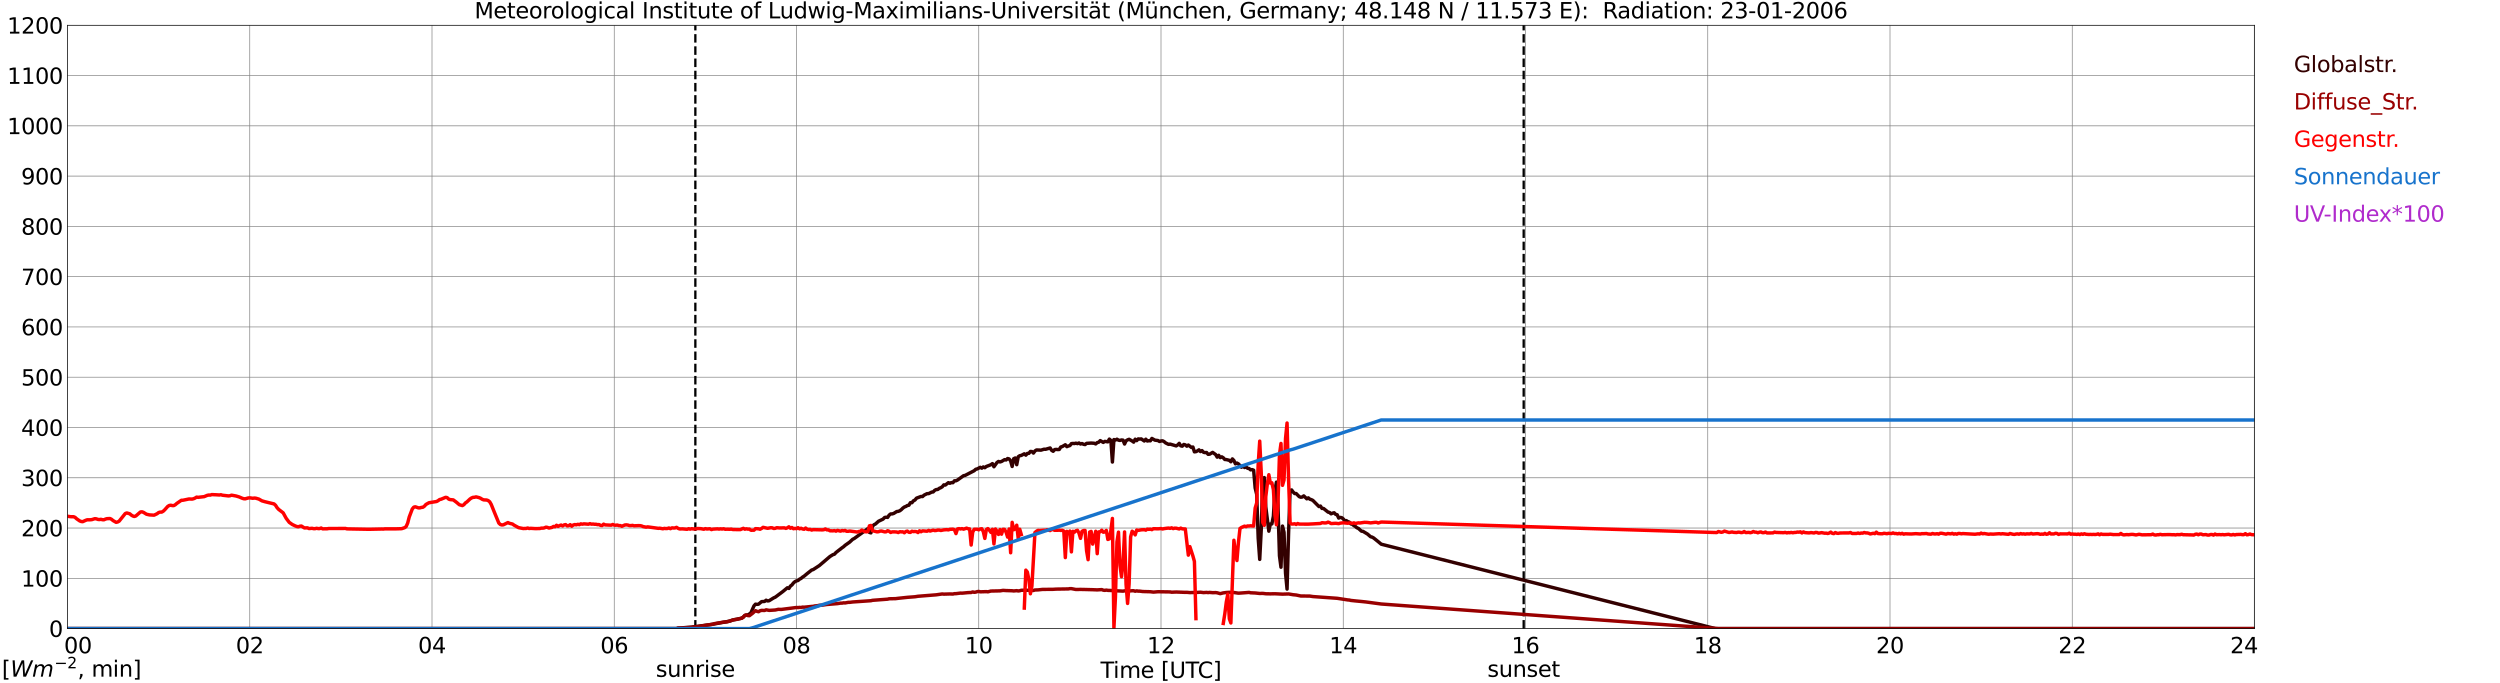 <?xml version="1.0" encoding="utf-8" standalone="no"?>
<!DOCTYPE svg PUBLIC "-//W3C//DTD SVG 1.1//EN"
  "http://www.w3.org/Graphics/SVG/1.1/DTD/svg11.dtd">
<svg xmlns:xlink="http://www.w3.org/1999/xlink" width="1085.4pt" height="296.64pt" viewBox="0 0 1085.4 296.64" xmlns="http://www.w3.org/2000/svg" version="1.1">
 <defs>
  <style type="text/css">*{stroke-linejoin: round; stroke-linecap: butt}</style>
 </defs>
 <g id="figure_1">
  <g id="patch_1">
   <path d="M 0 296.64 
L 1085.4 296.64 
L 1085.4 0 
L 0 0 
z
" style="fill: #ffffff"/>
  </g>
  <g id="axes_1">
   <g id="patch_2">
    <path d="M 29.306 272.909 
L 978.814 272.909 
L 978.814 10.976 
L 29.306 10.976 
z
" style="fill: #ffffff"/>
   </g>
   <g id="patch_3">
    <path d="M 978.814 272.909 
L 978.814 272.909 
L 978.814 10.976 
L 978.814 10.976 
z
" clip-path="url(#p1fa1f91428)" style="fill: #d3d3d3; opacity: 0.25; stroke: #d3d3d3; stroke-linejoin: miter"/>
   </g>
   <g id="matplotlib.axis_1">
    <g id="xtick_1">
     <g id="line2d_1">
      <path d="M 29.306 272.909 
L 29.306 10.976 
" clip-path="url(#p1fa1f91428)" style="fill: none; stroke: #808080; stroke-width: 0.3; stroke-linecap: square"/>
     </g>
     <g id="line2d_2"/>
     <g id="text_1">
      <!--    00 -->
      <g transform="translate(18.733 283.627) scale(0.095 -0.095)">
       <defs>
        <path id="DejaVuSans-20" transform="scale(0.016)"/>
        <path id="DejaVuSans-30" d="M 2034 4250 
Q 1547 4250 1301 3770 
Q 1056 3291 1056 2328 
Q 1056 1369 1301 889 
Q 1547 409 2034 409 
Q 2525 409 2770 889 
Q 3016 1369 3016 2328 
Q 3016 3291 2770 3770 
Q 2525 4250 2034 4250 
z
M 2034 4750 
Q 2819 4750 3233 4129 
Q 3647 3509 3647 2328 
Q 3647 1150 3233 529 
Q 2819 -91 2034 -91 
Q 1250 -91 836 529 
Q 422 1150 422 2328 
Q 422 3509 836 4129 
Q 1250 4750 2034 4750 
z
" transform="scale(0.016)"/>
       </defs>
       <use xlink:href="#DejaVuSans-20"/>
       <use xlink:href="#DejaVuSans-20" transform="translate(31.787 0)"/>
       <use xlink:href="#DejaVuSans-20" transform="translate(63.574 0)"/>
       <use xlink:href="#DejaVuSans-30" transform="translate(95.361 0)"/>
       <use xlink:href="#DejaVuSans-30" transform="translate(158.984 0)"/>
      </g>
     </g>
    </g>
    <g id="xtick_2">
     <g id="line2d_3">
      <path d="M 108.431 272.909 
L 108.431 10.976 
" clip-path="url(#p1fa1f91428)" style="fill: none; stroke: #808080; stroke-width: 0.3; stroke-linecap: square"/>
     </g>
     <g id="line2d_4"/>
     <g id="text_2">
      <!-- 02 -->
      <g transform="translate(102.387 283.627) scale(0.095 -0.095)">
       <defs>
        <path id="DejaVuSans-32" d="M 1228 531 
L 3431 531 
L 3431 0 
L 469 0 
L 469 531 
Q 828 903 1448 1529 
Q 2069 2156 2228 2338 
Q 2531 2678 2651 2914 
Q 2772 3150 2772 3378 
Q 2772 3750 2511 3984 
Q 2250 4219 1831 4219 
Q 1534 4219 1204 4116 
Q 875 4013 500 3803 
L 500 4441 
Q 881 4594 1212 4672 
Q 1544 4750 1819 4750 
Q 2544 4750 2975 4387 
Q 3406 4025 3406 3419 
Q 3406 3131 3298 2873 
Q 3191 2616 2906 2266 
Q 2828 2175 2409 1742 
Q 1991 1309 1228 531 
z
" transform="scale(0.016)"/>
       </defs>
       <use xlink:href="#DejaVuSans-30"/>
       <use xlink:href="#DejaVuSans-32" transform="translate(63.623 0)"/>
      </g>
     </g>
    </g>
    <g id="xtick_3">
     <g id="line2d_5">
      <path d="M 187.557 272.909 
L 187.557 10.976 
" clip-path="url(#p1fa1f91428)" style="fill: none; stroke: #808080; stroke-width: 0.3; stroke-linecap: square"/>
     </g>
     <g id="line2d_6"/>
     <g id="text_3">
      <!-- 04 -->
      <g transform="translate(181.513 283.627) scale(0.095 -0.095)">
       <defs>
        <path id="DejaVuSans-34" d="M 2419 4116 
L 825 1625 
L 2419 1625 
L 2419 4116 
z
M 2253 4666 
L 3047 4666 
L 3047 1625 
L 3713 1625 
L 3713 1100 
L 3047 1100 
L 3047 0 
L 2419 0 
L 2419 1100 
L 313 1100 
L 313 1709 
L 2253 4666 
z
" transform="scale(0.016)"/>
       </defs>
       <use xlink:href="#DejaVuSans-30"/>
       <use xlink:href="#DejaVuSans-34" transform="translate(63.623 0)"/>
      </g>
     </g>
    </g>
    <g id="xtick_4">
     <g id="line2d_7">
      <path d="M 266.683 272.909 
L 266.683 10.976 
" clip-path="url(#p1fa1f91428)" style="fill: none; stroke: #808080; stroke-width: 0.3; stroke-linecap: square"/>
     </g>
     <g id="line2d_8"/>
     <g id="text_4">
      <!-- 06 -->
      <g transform="translate(260.638 283.627) scale(0.095 -0.095)">
       <defs>
        <path id="DejaVuSans-36" d="M 2113 2584 
Q 1688 2584 1439 2293 
Q 1191 2003 1191 1497 
Q 1191 994 1439 701 
Q 1688 409 2113 409 
Q 2538 409 2786 701 
Q 3034 994 3034 1497 
Q 3034 2003 2786 2293 
Q 2538 2584 2113 2584 
z
M 3366 4563 
L 3366 3988 
Q 3128 4100 2886 4159 
Q 2644 4219 2406 4219 
Q 1781 4219 1451 3797 
Q 1122 3375 1075 2522 
Q 1259 2794 1537 2939 
Q 1816 3084 2150 3084 
Q 2853 3084 3261 2657 
Q 3669 2231 3669 1497 
Q 3669 778 3244 343 
Q 2819 -91 2113 -91 
Q 1303 -91 875 529 
Q 447 1150 447 2328 
Q 447 3434 972 4092 
Q 1497 4750 2381 4750 
Q 2619 4750 2861 4703 
Q 3103 4656 3366 4563 
z
" transform="scale(0.016)"/>
       </defs>
       <use xlink:href="#DejaVuSans-30"/>
       <use xlink:href="#DejaVuSans-36" transform="translate(63.623 0)"/>
      </g>
     </g>
    </g>
    <g id="xtick_5">
     <g id="line2d_9">
      <path d="M 345.808 272.909 
L 345.808 10.976 
" clip-path="url(#p1fa1f91428)" style="fill: none; stroke: #808080; stroke-width: 0.3; stroke-linecap: square"/>
     </g>
     <g id="line2d_10"/>
     <g id="text_5">
      <!-- 08 -->
      <g transform="translate(339.764 283.627) scale(0.095 -0.095)">
       <defs>
        <path id="DejaVuSans-38" d="M 2034 2216 
Q 1584 2216 1326 1975 
Q 1069 1734 1069 1313 
Q 1069 891 1326 650 
Q 1584 409 2034 409 
Q 2484 409 2743 651 
Q 3003 894 3003 1313 
Q 3003 1734 2745 1975 
Q 2488 2216 2034 2216 
z
M 1403 2484 
Q 997 2584 770 2862 
Q 544 3141 544 3541 
Q 544 4100 942 4425 
Q 1341 4750 2034 4750 
Q 2731 4750 3128 4425 
Q 3525 4100 3525 3541 
Q 3525 3141 3298 2862 
Q 3072 2584 2669 2484 
Q 3125 2378 3379 2068 
Q 3634 1759 3634 1313 
Q 3634 634 3220 271 
Q 2806 -91 2034 -91 
Q 1263 -91 848 271 
Q 434 634 434 1313 
Q 434 1759 690 2068 
Q 947 2378 1403 2484 
z
M 1172 3481 
Q 1172 3119 1398 2916 
Q 1625 2713 2034 2713 
Q 2441 2713 2670 2916 
Q 2900 3119 2900 3481 
Q 2900 3844 2670 4047 
Q 2441 4250 2034 4250 
Q 1625 4250 1398 4047 
Q 1172 3844 1172 3481 
z
" transform="scale(0.016)"/>
       </defs>
       <use xlink:href="#DejaVuSans-30"/>
       <use xlink:href="#DejaVuSans-38" transform="translate(63.623 0)"/>
      </g>
     </g>
    </g>
    <g id="xtick_6">
     <g id="line2d_11">
      <path d="M 424.934 272.909 
L 424.934 10.976 
" clip-path="url(#p1fa1f91428)" style="fill: none; stroke: #808080; stroke-width: 0.3; stroke-linecap: square"/>
     </g>
     <g id="line2d_12"/>
     <g id="text_6">
      <!-- 10 -->
      <g transform="translate(418.89 283.627) scale(0.095 -0.095)">
       <defs>
        <path id="DejaVuSans-31" d="M 794 531 
L 1825 531 
L 1825 4091 
L 703 3866 
L 703 4441 
L 1819 4666 
L 2450 4666 
L 2450 531 
L 3481 531 
L 3481 0 
L 794 0 
L 794 531 
z
" transform="scale(0.016)"/>
       </defs>
       <use xlink:href="#DejaVuSans-31"/>
       <use xlink:href="#DejaVuSans-30" transform="translate(63.623 0)"/>
      </g>
     </g>
    </g>
    <g id="xtick_7">
     <g id="line2d_13">
      <path d="M 504.06 272.909 
L 504.06 10.976 
" clip-path="url(#p1fa1f91428)" style="fill: none; stroke: #808080; stroke-width: 0.3; stroke-linecap: square"/>
     </g>
     <g id="line2d_14"/>
     <g id="text_7">
      <!-- 12 -->
      <g transform="translate(498.015 283.627) scale(0.095 -0.095)">
       <use xlink:href="#DejaVuSans-31"/>
       <use xlink:href="#DejaVuSans-32" transform="translate(63.623 0)"/>
      </g>
     </g>
    </g>
    <g id="xtick_8">
     <g id="line2d_15">
      <path d="M 583.185 272.909 
L 583.185 10.976 
" clip-path="url(#p1fa1f91428)" style="fill: none; stroke: #808080; stroke-width: 0.3; stroke-linecap: square"/>
     </g>
     <g id="line2d_16"/>
     <g id="text_8">
      <!-- 14 -->
      <g transform="translate(577.141 283.627) scale(0.095 -0.095)">
       <use xlink:href="#DejaVuSans-31"/>
       <use xlink:href="#DejaVuSans-34" transform="translate(63.623 0)"/>
      </g>
     </g>
    </g>
    <g id="xtick_9">
     <g id="line2d_17">
      <path d="M 662.311 272.909 
L 662.311 10.976 
" clip-path="url(#p1fa1f91428)" style="fill: none; stroke: #808080; stroke-width: 0.3; stroke-linecap: square"/>
     </g>
     <g id="line2d_18"/>
     <g id="text_9">
      <!-- 16 -->
      <g transform="translate(656.267 283.627) scale(0.095 -0.095)">
       <use xlink:href="#DejaVuSans-31"/>
       <use xlink:href="#DejaVuSans-36" transform="translate(63.623 0)"/>
      </g>
     </g>
    </g>
    <g id="xtick_10">
     <g id="line2d_19">
      <path d="M 741.437 272.909 
L 741.437 10.976 
" clip-path="url(#p1fa1f91428)" style="fill: none; stroke: #808080; stroke-width: 0.3; stroke-linecap: square"/>
     </g>
     <g id="line2d_20"/>
     <g id="text_10">
      <!-- 18 -->
      <g transform="translate(735.392 283.627) scale(0.095 -0.095)">
       <use xlink:href="#DejaVuSans-31"/>
       <use xlink:href="#DejaVuSans-38" transform="translate(63.623 0)"/>
      </g>
     </g>
    </g>
    <g id="xtick_11">
     <g id="line2d_21">
      <path d="M 820.562 272.909 
L 820.562 10.976 
" clip-path="url(#p1fa1f91428)" style="fill: none; stroke: #808080; stroke-width: 0.3; stroke-linecap: square"/>
     </g>
     <g id="line2d_22"/>
     <g id="text_11">
      <!-- 20 -->
      <g transform="translate(814.518 283.627) scale(0.095 -0.095)">
       <use xlink:href="#DejaVuSans-32"/>
       <use xlink:href="#DejaVuSans-30" transform="translate(63.623 0)"/>
      </g>
     </g>
    </g>
    <g id="xtick_12">
     <g id="line2d_23">
      <path d="M 899.688 272.909 
L 899.688 10.976 
" clip-path="url(#p1fa1f91428)" style="fill: none; stroke: #808080; stroke-width: 0.3; stroke-linecap: square"/>
     </g>
     <g id="line2d_24"/>
     <g id="text_12">
      <!-- 22 -->
      <g transform="translate(893.644 283.627) scale(0.095 -0.095)">
       <use xlink:href="#DejaVuSans-32"/>
       <use xlink:href="#DejaVuSans-32" transform="translate(63.623 0)"/>
      </g>
     </g>
    </g>
    <g id="xtick_13">
     <g id="line2d_25">
      <path d="M 978.814 272.909 
L 978.814 10.976 
" clip-path="url(#p1fa1f91428)" style="fill: none; stroke: #808080; stroke-width: 0.3; stroke-linecap: square"/>
     </g>
     <g id="line2d_26"/>
     <g id="text_13">
      <!-- 24    -->
      <g transform="translate(968.241 283.627) scale(0.095 -0.095)">
       <use xlink:href="#DejaVuSans-32"/>
       <use xlink:href="#DejaVuSans-34" transform="translate(63.623 0)"/>
       <use xlink:href="#DejaVuSans-20" transform="translate(127.246 0)"/>
       <use xlink:href="#DejaVuSans-20" transform="translate(159.033 0)"/>
       <use xlink:href="#DejaVuSans-20" transform="translate(190.82 0)"/>
      </g>
     </g>
    </g>
    <g id="text_14">
     <!-- Time [UTC] -->
     <g transform="translate(477.806 294.322) scale(0.095 -0.095)">
      <defs>
       <path id="DejaVuSans-54" d="M -19 4666 
L 3928 4666 
L 3928 4134 
L 2272 4134 
L 2272 0 
L 1638 0 
L 1638 4134 
L -19 4134 
L -19 4666 
z
" transform="scale(0.016)"/>
       <path id="DejaVuSans-69" d="M 603 3500 
L 1178 3500 
L 1178 0 
L 603 0 
L 603 3500 
z
M 603 4863 
L 1178 4863 
L 1178 4134 
L 603 4134 
L 603 4863 
z
" transform="scale(0.016)"/>
       <path id="DejaVuSans-6d" d="M 3328 2828 
Q 3544 3216 3844 3400 
Q 4144 3584 4550 3584 
Q 5097 3584 5394 3201 
Q 5691 2819 5691 2113 
L 5691 0 
L 5113 0 
L 5113 2094 
Q 5113 2597 4934 2840 
Q 4756 3084 4391 3084 
Q 3944 3084 3684 2787 
Q 3425 2491 3425 1978 
L 3425 0 
L 2847 0 
L 2847 2094 
Q 2847 2600 2669 2842 
Q 2491 3084 2119 3084 
Q 1678 3084 1418 2786 
Q 1159 2488 1159 1978 
L 1159 0 
L 581 0 
L 581 3500 
L 1159 3500 
L 1159 2956 
Q 1356 3278 1631 3431 
Q 1906 3584 2284 3584 
Q 2666 3584 2933 3390 
Q 3200 3197 3328 2828 
z
" transform="scale(0.016)"/>
       <path id="DejaVuSans-65" d="M 3597 1894 
L 3597 1613 
L 953 1613 
Q 991 1019 1311 708 
Q 1631 397 2203 397 
Q 2534 397 2845 478 
Q 3156 559 3463 722 
L 3463 178 
Q 3153 47 2828 -22 
Q 2503 -91 2169 -91 
Q 1331 -91 842 396 
Q 353 884 353 1716 
Q 353 2575 817 3079 
Q 1281 3584 2069 3584 
Q 2775 3584 3186 3129 
Q 3597 2675 3597 1894 
z
M 3022 2063 
Q 3016 2534 2758 2815 
Q 2500 3097 2075 3097 
Q 1594 3097 1305 2825 
Q 1016 2553 972 2059 
L 3022 2063 
z
" transform="scale(0.016)"/>
       <path id="DejaVuSans-5b" d="M 550 4863 
L 1875 4863 
L 1875 4416 
L 1125 4416 
L 1125 -397 
L 1875 -397 
L 1875 -844 
L 550 -844 
L 550 4863 
z
" transform="scale(0.016)"/>
       <path id="DejaVuSans-55" d="M 556 4666 
L 1191 4666 
L 1191 1831 
Q 1191 1081 1462 751 
Q 1734 422 2344 422 
Q 2950 422 3222 751 
Q 3494 1081 3494 1831 
L 3494 4666 
L 4128 4666 
L 4128 1753 
Q 4128 841 3676 375 
Q 3225 -91 2344 -91 
Q 1459 -91 1007 375 
Q 556 841 556 1753 
L 556 4666 
z
" transform="scale(0.016)"/>
       <path id="DejaVuSans-43" d="M 4122 4306 
L 4122 3641 
Q 3803 3938 3442 4084 
Q 3081 4231 2675 4231 
Q 1875 4231 1450 3742 
Q 1025 3253 1025 2328 
Q 1025 1406 1450 917 
Q 1875 428 2675 428 
Q 3081 428 3442 575 
Q 3803 722 4122 1019 
L 4122 359 
Q 3791 134 3420 21 
Q 3050 -91 2638 -91 
Q 1578 -91 968 557 
Q 359 1206 359 2328 
Q 359 3453 968 4101 
Q 1578 4750 2638 4750 
Q 3056 4750 3426 4639 
Q 3797 4528 4122 4306 
z
" transform="scale(0.016)"/>
       <path id="DejaVuSans-5d" d="M 1947 4863 
L 1947 -844 
L 622 -844 
L 622 -397 
L 1369 -397 
L 1369 4416 
L 622 4416 
L 622 4863 
L 1947 4863 
z
" transform="scale(0.016)"/>
      </defs>
      <use xlink:href="#DejaVuSans-54"/>
      <use xlink:href="#DejaVuSans-69" transform="translate(57.959 0)"/>
      <use xlink:href="#DejaVuSans-6d" transform="translate(85.742 0)"/>
      <use xlink:href="#DejaVuSans-65" transform="translate(183.154 0)"/>
      <use xlink:href="#DejaVuSans-20" transform="translate(244.678 0)"/>
      <use xlink:href="#DejaVuSans-5b" transform="translate(276.465 0)"/>
      <use xlink:href="#DejaVuSans-55" transform="translate(315.479 0)"/>
      <use xlink:href="#DejaVuSans-54" transform="translate(388.672 0)"/>
      <use xlink:href="#DejaVuSans-43" transform="translate(443.881 0)"/>
      <use xlink:href="#DejaVuSans-5d" transform="translate(513.705 0)"/>
     </g>
    </g>
   </g>
   <g id="matplotlib.axis_2">
    <g id="ytick_1">
     <g id="line2d_27">
      <path d="M 29.306 272.909 
L 978.814 272.909 
" clip-path="url(#p1fa1f91428)" style="fill: none; stroke: #808080; stroke-width: 0.3; stroke-linecap: square"/>
     </g>
     <g id="line2d_28"/>
     <g id="text_15">
      <!-- 0 -->
      <g transform="translate(21.261 276.518) scale(0.095 -0.095)">
       <use xlink:href="#DejaVuSans-30"/>
      </g>
     </g>
    </g>
    <g id="ytick_2">
     <g id="line2d_29">
      <path d="M 29.306 251.081 
L 978.814 251.081 
" clip-path="url(#p1fa1f91428)" style="fill: none; stroke: #808080; stroke-width: 0.3; stroke-linecap: square"/>
     </g>
     <g id="line2d_30"/>
     <g id="text_16">
      <!-- 100 -->
      <g transform="translate(9.173 254.69) scale(0.095 -0.095)">
       <use xlink:href="#DejaVuSans-31"/>
       <use xlink:href="#DejaVuSans-30" transform="translate(63.623 0)"/>
       <use xlink:href="#DejaVuSans-30" transform="translate(127.246 0)"/>
      </g>
     </g>
    </g>
    <g id="ytick_3">
     <g id="line2d_31">
      <path d="M 29.306 229.253 
L 978.814 229.253 
" clip-path="url(#p1fa1f91428)" style="fill: none; stroke: #808080; stroke-width: 0.3; stroke-linecap: square"/>
     </g>
     <g id="line2d_32"/>
     <g id="text_17">
      <!-- 200 -->
      <g transform="translate(9.173 232.863) scale(0.095 -0.095)">
       <use xlink:href="#DejaVuSans-32"/>
       <use xlink:href="#DejaVuSans-30" transform="translate(63.623 0)"/>
       <use xlink:href="#DejaVuSans-30" transform="translate(127.246 0)"/>
      </g>
     </g>
    </g>
    <g id="ytick_4">
     <g id="line2d_33">
      <path d="M 29.306 207.426 
L 978.814 207.426 
" clip-path="url(#p1fa1f91428)" style="fill: none; stroke: #808080; stroke-width: 0.3; stroke-linecap: square"/>
     </g>
     <g id="line2d_34"/>
     <g id="text_18">
      <!-- 300 -->
      <g transform="translate(9.173 211.035) scale(0.095 -0.095)">
       <defs>
        <path id="DejaVuSans-33" d="M 2597 2516 
Q 3050 2419 3304 2112 
Q 3559 1806 3559 1356 
Q 3559 666 3084 287 
Q 2609 -91 1734 -91 
Q 1441 -91 1130 -33 
Q 819 25 488 141 
L 488 750 
Q 750 597 1062 519 
Q 1375 441 1716 441 
Q 2309 441 2620 675 
Q 2931 909 2931 1356 
Q 2931 1769 2642 2001 
Q 2353 2234 1838 2234 
L 1294 2234 
L 1294 2753 
L 1863 2753 
Q 2328 2753 2575 2939 
Q 2822 3125 2822 3475 
Q 2822 3834 2567 4026 
Q 2313 4219 1838 4219 
Q 1578 4219 1281 4162 
Q 984 4106 628 3988 
L 628 4550 
Q 988 4650 1302 4700 
Q 1616 4750 1894 4750 
Q 2613 4750 3031 4423 
Q 3450 4097 3450 3541 
Q 3450 3153 3228 2886 
Q 3006 2619 2597 2516 
z
" transform="scale(0.016)"/>
       </defs>
       <use xlink:href="#DejaVuSans-33"/>
       <use xlink:href="#DejaVuSans-30" transform="translate(63.623 0)"/>
       <use xlink:href="#DejaVuSans-30" transform="translate(127.246 0)"/>
      </g>
     </g>
    </g>
    <g id="ytick_5">
     <g id="line2d_35">
      <path d="M 29.306 185.598 
L 978.814 185.598 
" clip-path="url(#p1fa1f91428)" style="fill: none; stroke: #808080; stroke-width: 0.3; stroke-linecap: square"/>
     </g>
     <g id="line2d_36"/>
     <g id="text_19">
      <!-- 400 -->
      <g transform="translate(9.173 189.207) scale(0.095 -0.095)">
       <use xlink:href="#DejaVuSans-34"/>
       <use xlink:href="#DejaVuSans-30" transform="translate(63.623 0)"/>
       <use xlink:href="#DejaVuSans-30" transform="translate(127.246 0)"/>
      </g>
     </g>
    </g>
    <g id="ytick_6">
     <g id="line2d_37">
      <path d="M 29.306 163.77 
L 978.814 163.77 
" clip-path="url(#p1fa1f91428)" style="fill: none; stroke: #808080; stroke-width: 0.3; stroke-linecap: square"/>
     </g>
     <g id="line2d_38"/>
     <g id="text_20">
      <!-- 500 -->
      <g transform="translate(9.173 167.379) scale(0.095 -0.095)">
       <defs>
        <path id="DejaVuSans-35" d="M 691 4666 
L 3169 4666 
L 3169 4134 
L 1269 4134 
L 1269 2991 
Q 1406 3038 1543 3061 
Q 1681 3084 1819 3084 
Q 2600 3084 3056 2656 
Q 3513 2228 3513 1497 
Q 3513 744 3044 326 
Q 2575 -91 1722 -91 
Q 1428 -91 1123 -41 
Q 819 9 494 109 
L 494 744 
Q 775 591 1075 516 
Q 1375 441 1709 441 
Q 2250 441 2565 725 
Q 2881 1009 2881 1497 
Q 2881 1984 2565 2268 
Q 2250 2553 1709 2553 
Q 1456 2553 1204 2497 
Q 953 2441 691 2322 
L 691 4666 
z
" transform="scale(0.016)"/>
       </defs>
       <use xlink:href="#DejaVuSans-35"/>
       <use xlink:href="#DejaVuSans-30" transform="translate(63.623 0)"/>
       <use xlink:href="#DejaVuSans-30" transform="translate(127.246 0)"/>
      </g>
     </g>
    </g>
    <g id="ytick_7">
     <g id="line2d_39">
      <path d="M 29.306 141.942 
L 978.814 141.942 
" clip-path="url(#p1fa1f91428)" style="fill: none; stroke: #808080; stroke-width: 0.3; stroke-linecap: square"/>
     </g>
     <g id="line2d_40"/>
     <g id="text_21">
      <!-- 600 -->
      <g transform="translate(9.173 145.551) scale(0.095 -0.095)">
       <use xlink:href="#DejaVuSans-36"/>
       <use xlink:href="#DejaVuSans-30" transform="translate(63.623 0)"/>
       <use xlink:href="#DejaVuSans-30" transform="translate(127.246 0)"/>
      </g>
     </g>
    </g>
    <g id="ytick_8">
     <g id="line2d_41">
      <path d="M 29.306 120.114 
L 978.814 120.114 
" clip-path="url(#p1fa1f91428)" style="fill: none; stroke: #808080; stroke-width: 0.3; stroke-linecap: square"/>
     </g>
     <g id="line2d_42"/>
     <g id="text_22">
      <!-- 700 -->
      <g transform="translate(9.173 123.724) scale(0.095 -0.095)">
       <defs>
        <path id="DejaVuSans-37" d="M 525 4666 
L 3525 4666 
L 3525 4397 
L 1831 0 
L 1172 0 
L 2766 4134 
L 525 4134 
L 525 4666 
z
" transform="scale(0.016)"/>
       </defs>
       <use xlink:href="#DejaVuSans-37"/>
       <use xlink:href="#DejaVuSans-30" transform="translate(63.623 0)"/>
       <use xlink:href="#DejaVuSans-30" transform="translate(127.246 0)"/>
      </g>
     </g>
    </g>
    <g id="ytick_9">
     <g id="line2d_43">
      <path d="M 29.306 98.287 
L 978.814 98.287 
" clip-path="url(#p1fa1f91428)" style="fill: none; stroke: #808080; stroke-width: 0.3; stroke-linecap: square"/>
     </g>
     <g id="line2d_44"/>
     <g id="text_23">
      <!-- 800 -->
      <g transform="translate(9.173 101.896) scale(0.095 -0.095)">
       <use xlink:href="#DejaVuSans-38"/>
       <use xlink:href="#DejaVuSans-30" transform="translate(63.623 0)"/>
       <use xlink:href="#DejaVuSans-30" transform="translate(127.246 0)"/>
      </g>
     </g>
    </g>
    <g id="ytick_10">
     <g id="line2d_45">
      <path d="M 29.306 76.459 
L 978.814 76.459 
" clip-path="url(#p1fa1f91428)" style="fill: none; stroke: #808080; stroke-width: 0.3; stroke-linecap: square"/>
     </g>
     <g id="line2d_46"/>
     <g id="text_24">
      <!-- 900 -->
      <g transform="translate(9.173 80.068) scale(0.095 -0.095)">
       <defs>
        <path id="DejaVuSans-39" d="M 703 97 
L 703 672 
Q 941 559 1184 500 
Q 1428 441 1663 441 
Q 2288 441 2617 861 
Q 2947 1281 2994 2138 
Q 2813 1869 2534 1725 
Q 2256 1581 1919 1581 
Q 1219 1581 811 2004 
Q 403 2428 403 3163 
Q 403 3881 828 4315 
Q 1253 4750 1959 4750 
Q 2769 4750 3195 4129 
Q 3622 3509 3622 2328 
Q 3622 1225 3098 567 
Q 2575 -91 1691 -91 
Q 1453 -91 1209 -44 
Q 966 3 703 97 
z
M 1959 2075 
Q 2384 2075 2632 2365 
Q 2881 2656 2881 3163 
Q 2881 3666 2632 3958 
Q 2384 4250 1959 4250 
Q 1534 4250 1286 3958 
Q 1038 3666 1038 3163 
Q 1038 2656 1286 2365 
Q 1534 2075 1959 2075 
z
" transform="scale(0.016)"/>
       </defs>
       <use xlink:href="#DejaVuSans-39"/>
       <use xlink:href="#DejaVuSans-30" transform="translate(63.623 0)"/>
       <use xlink:href="#DejaVuSans-30" transform="translate(127.246 0)"/>
      </g>
     </g>
    </g>
    <g id="ytick_11">
     <g id="line2d_47">
      <path d="M 29.306 54.631 
L 978.814 54.631 
" clip-path="url(#p1fa1f91428)" style="fill: none; stroke: #808080; stroke-width: 0.3; stroke-linecap: square"/>
     </g>
     <g id="line2d_48"/>
     <g id="text_25">
      <!-- 1000 -->
      <g transform="translate(3.128 58.24) scale(0.095 -0.095)">
       <use xlink:href="#DejaVuSans-31"/>
       <use xlink:href="#DejaVuSans-30" transform="translate(63.623 0)"/>
       <use xlink:href="#DejaVuSans-30" transform="translate(127.246 0)"/>
       <use xlink:href="#DejaVuSans-30" transform="translate(190.869 0)"/>
      </g>
     </g>
    </g>
    <g id="ytick_12">
     <g id="line2d_49">
      <path d="M 29.306 32.803 
L 978.814 32.803 
" clip-path="url(#p1fa1f91428)" style="fill: none; stroke: #808080; stroke-width: 0.3; stroke-linecap: square"/>
     </g>
     <g id="line2d_50"/>
     <g id="text_26">
      <!-- 1100 -->
      <g transform="translate(3.128 36.413) scale(0.095 -0.095)">
       <use xlink:href="#DejaVuSans-31"/>
       <use xlink:href="#DejaVuSans-31" transform="translate(63.623 0)"/>
       <use xlink:href="#DejaVuSans-30" transform="translate(127.246 0)"/>
       <use xlink:href="#DejaVuSans-30" transform="translate(190.869 0)"/>
      </g>
     </g>
    </g>
    <g id="ytick_13">
     <g id="line2d_51">
      <path d="M 29.306 10.976 
L 978.814 10.976 
" clip-path="url(#p1fa1f91428)" style="fill: none; stroke: #808080; stroke-width: 0.3; stroke-linecap: square"/>
     </g>
     <g id="line2d_52"/>
     <g id="text_27">
      <!-- 1200 -->
      <g transform="translate(3.128 14.585) scale(0.095 -0.095)">
       <use xlink:href="#DejaVuSans-31"/>
       <use xlink:href="#DejaVuSans-32" transform="translate(63.623 0)"/>
       <use xlink:href="#DejaVuSans-30" transform="translate(127.246 0)"/>
       <use xlink:href="#DejaVuSans-30" transform="translate(190.869 0)"/>
      </g>
     </g>
    </g>
   </g>
   <g id="line2d_53">
    <path d="M 301.894 272.909 
L 301.894 10.976 
" clip-path="url(#p1fa1f91428)" style="fill: none; stroke-dasharray: 3.7,1.6; stroke-dashoffset: 0; stroke: #000000"/>
   </g>
   <g id="line2d_54">
    <path d="M 661.52 272.909 
L 661.52 10.976 
" clip-path="url(#p1fa1f91428)" style="fill: none; stroke-dasharray: 3.7,1.6; stroke-dashoffset: 0; stroke: #000000"/>
   </g>
   <g id="line2d_55">
    <path d="M 29.306 272.909 
L 293.717 272.909 
L 294.377 272.712 
L 300.311 272.261 
L 308.883 271.115 
L 316.796 269.68 
L 318.114 269.189 
L 321.411 268.535 
L 322.071 268.329 
L 322.73 267.88 
L 323.39 267.225 
L 324.049 267.02 
L 324.708 266.937 
L 325.368 266.57 
L 326.027 266.037 
L 327.346 263.047 
L 328.005 262.309 
L 328.665 262.392 
L 329.324 262.309 
L 330.643 261.205 
L 331.961 261.122 
L 332.621 260.589 
L 333.28 260.917 
L 333.94 260.794 
L 335.918 259.565 
L 336.577 259.28 
L 338.555 257.806 
L 339.874 256.822 
L 341.852 255.185 
L 342.512 255.471 
L 343.171 254.447 
L 343.83 253.956 
L 344.49 253.096 
L 345.149 252.522 
L 345.808 252.194 
L 346.468 252.031 
L 347.127 251.456 
L 347.787 251.129 
L 348.446 250.557 
L 349.105 250.147 
L 350.424 249.042 
L 352.402 247.486 
L 353.062 247.281 
L 355.699 245.561 
L 360.315 241.63 
L 361.634 240.809 
L 362.293 240.606 
L 362.952 239.868 
L 365.59 237.821 
L 366.249 237.369 
L 366.909 236.755 
L 368.887 235.363 
L 370.206 234.134 
L 370.865 233.807 
L 376.799 229.506 
L 377.459 231.146 
L 378.118 231.349 
L 378.777 228.483 
L 379.437 227.828 
L 380.096 227.501 
L 381.415 226.313 
L 383.393 225.37 
L 384.053 224.674 
L 384.712 224.552 
L 385.371 224.635 
L 386.031 223.65 
L 386.69 223.117 
L 387.349 223.117 
L 388.009 222.914 
L 389.328 222.094 
L 389.987 222.013 
L 390.646 221.766 
L 391.306 221.275 
L 391.965 220.62 
L 392.624 220.129 
L 393.284 219.883 
L 393.943 219.474 
L 394.603 219.35 
L 395.262 218.246 
L 395.921 218.246 
L 396.581 217.425 
L 397.24 217.097 
L 397.899 216.279 
L 399.878 215.541 
L 400.537 215.583 
L 401.196 214.969 
L 402.515 214.314 
L 403.175 214.314 
L 404.493 213.657 
L 405.153 213.577 
L 405.812 212.88 
L 406.471 212.553 
L 407.131 212.511 
L 407.79 212.02 
L 408.45 211.734 
L 409.109 211.324 
L 409.768 210.505 
L 410.428 210.586 
L 411.746 209.562 
L 412.406 209.809 
L 413.065 209.521 
L 413.725 209.562 
L 414.384 208.744 
L 415.043 208.744 
L 415.703 208.417 
L 418.34 206.533 
L 419 206.411 
L 422.956 204.361 
L 423.615 203.748 
L 424.275 203.584 
L 425.593 202.888 
L 426.253 203.256 
L 426.912 202.724 
L 427.572 203.051 
L 428.231 202.519 
L 429.55 202.028 
L 430.209 201.742 
L 430.869 201.29 
L 431.528 202.643 
L 432.847 200.799 
L 433.506 200.349 
L 434.165 200.554 
L 434.825 200.349 
L 436.144 199.57 
L 436.803 199.694 
L 437.462 199.079 
L 438.122 199.242 
L 438.781 200.102 
L 439.44 202.519 
L 440.1 199.162 
L 440.759 198.834 
L 441.419 201.742 
L 442.078 198.302 
L 442.737 197.85 
L 443.397 197.727 
L 444.716 197.031 
L 445.375 197.605 
L 446.034 196.867 
L 446.694 196.826 
L 447.353 196.007 
L 448.012 196.049 
L 448.672 196.704 
L 449.331 195.802 
L 449.991 195.353 
L 451.969 195.433 
L 453.287 195.025 
L 453.947 195.067 
L 455.925 194.493 
L 456.584 195.516 
L 457.244 195.927 
L 457.903 195.189 
L 458.563 195.106 
L 459.222 195.189 
L 459.881 195.147 
L 460.541 194.082 
L 461.2 193.877 
L 462.519 193.1 
L 463.178 193.919 
L 463.838 193.633 
L 464.497 193.469 
L 465.156 192.609 
L 465.816 192.526 
L 466.475 192.567 
L 467.134 192.404 
L 467.794 192.609 
L 468.453 192.323 
L 469.113 192.773 
L 469.772 192.567 
L 470.431 192.895 
L 471.091 193.017 
L 471.75 192.487 
L 473.069 192.404 
L 473.728 192.362 
L 475.047 192.445 
L 475.706 192.731 
L 476.366 192.159 
L 477.025 191.993 
L 477.685 191.299 
L 479.003 192.076 
L 479.663 191.627 
L 480.981 191.83 
L 481.641 190.642 
L 482.3 191.216 
L 482.96 200.593 
L 483.619 190.847 
L 484.278 191.053 
L 484.938 190.684 
L 485.597 191.094 
L 486.256 191.216 
L 486.916 191.011 
L 487.575 191.094 
L 488.235 192.773 
L 488.894 191.38 
L 489.553 190.97 
L 490.213 190.725 
L 491.532 191.463 
L 492.191 191.954 
L 492.85 190.684 
L 493.51 191.299 
L 494.169 190.561 
L 494.828 190.642 
L 495.488 190.561 
L 496.807 191.463 
L 497.466 190.684 
L 498.125 191.463 
L 498.785 191.338 
L 499.444 191.38 
L 500.103 190.356 
L 501.422 191.094 
L 502.741 191.258 
L 503.4 191.666 
L 504.06 191.463 
L 504.719 191.38 
L 505.379 191.707 
L 506.038 192.281 
L 507.357 192.936 
L 508.016 192.814 
L 510.654 193.591 
L 511.313 193.183 
L 511.972 192.487 
L 512.632 193.55 
L 513.291 193.713 
L 513.95 192.978 
L 514.61 193.141 
L 515.269 193.713 
L 515.929 193.222 
L 517.247 194.246 
L 517.907 194.082 
L 518.566 196.171 
L 519.226 196.09 
L 519.885 195.763 
L 520.544 195.311 
L 521.204 196.049 
L 521.863 195.639 
L 522.522 196.376 
L 523.182 196.499 
L 523.841 196.457 
L 524.501 197.236 
L 525.16 197.195 
L 526.479 196.418 
L 527.797 197.359 
L 528.457 198.465 
L 529.116 197.686 
L 529.776 198.67 
L 530.435 198.343 
L 531.094 198.751 
L 531.754 199.489 
L 532.413 199.53 
L 533.732 199.858 
L 534.391 200.471 
L 535.051 199.242 
L 535.71 199.939 
L 536.369 201.373 
L 537.029 201.045 
L 537.688 201.414 
L 539.007 202.846 
L 539.666 202.191 
L 540.326 202.97 
L 540.985 202.724 
L 541.644 203.298 
L 542.304 203.42 
L 542.963 203.994 
L 543.623 203.87 
L 544.282 204.158 
L 544.941 211.857 
L 545.601 214.6 
L 546.26 233.684 
L 546.919 242.859 
L 547.579 229.958 
L 548.238 208.458 
L 548.898 207.351 
L 549.557 220.129 
L 550.876 230.613 
L 551.535 227.501 
L 552.195 227.459 
L 552.854 224.141 
L 553.513 213.044 
L 554.173 209.318 
L 554.832 219.186 
L 555.491 241.302 
L 556.151 246.257 
L 556.81 228.402 
L 557.47 231.104 
L 558.129 248.876 
L 558.788 255.757 
L 559.448 231.515 
L 560.107 212.961 
L 560.766 212.717 
L 561.426 213.618 
L 562.085 214.273 
L 562.745 214.273 
L 564.063 215.624 
L 564.723 215.871 
L 565.382 215.788 
L 566.042 215.297 
L 567.36 216.565 
L 568.02 216.157 
L 568.679 216.731 
L 569.338 216.934 
L 569.998 217.261 
L 572.635 219.924 
L 573.295 219.719 
L 573.954 220.743 
L 574.613 220.743 
L 576.592 222.34 
L 577.251 222.504 
L 577.91 223.078 
L 578.57 222.79 
L 579.229 222.626 
L 579.889 223.323 
L 580.548 223.486 
L 581.207 224.92 
L 581.867 224.635 
L 582.526 224.757 
L 583.185 225.289 
L 583.845 226.108 
L 584.504 226.025 
L 585.164 226.477 
L 585.823 226.682 
L 586.482 227.459 
L 587.142 227.623 
L 587.801 228.197 
L 588.46 228.566 
L 589.12 229.138 
L 589.779 229.426 
L 591.098 230.613 
L 591.757 230.694 
L 593.736 231.881 
L 595.054 233.029 
L 595.714 233.193 
L 596.373 233.562 
L 598.351 235.158 
L 599.67 236.264 
L 744.734 272.909 
L 978.154 272.909 
L 978.154 272.909 
" clip-path="url(#p1fa1f91428)" style="fill: none; stroke: #330000; stroke-width: 1.5; stroke-linecap: square"/>
   </g>
   <g id="line2d_56">
    <path d="M 29.306 272.909 
L 293.717 272.909 
L 294.377 272.645 
L 297.014 272.645 
L 297.674 272.52 
L 299.652 272.435 
L 300.311 272.394 
L 300.971 272.226 
L 302.949 272.058 
L 306.905 271.385 
L 309.543 271.008 
L 310.202 270.757 
L 314.158 270.084 
L 315.477 270.001 
L 316.796 269.624 
L 318.114 269.202 
L 318.774 269.034 
L 320.093 268.866 
L 320.752 268.657 
L 322.071 268.406 
L 322.73 267.943 
L 323.39 267.146 
L 324.049 266.978 
L 324.708 267.273 
L 325.368 267.314 
L 326.686 266.306 
L 328.005 265.132 
L 328.665 265.426 
L 329.324 265.592 
L 329.983 265.173 
L 330.643 265.005 
L 331.961 265.046 
L 332.621 264.754 
L 333.94 265.005 
L 336.577 264.837 
L 337.896 264.544 
L 339.215 264.586 
L 345.808 263.746 
L 346.468 263.789 
L 347.127 263.704 
L 347.787 263.746 
L 348.446 263.577 
L 349.105 263.621 
L 352.402 263.285 
L 353.062 263.243 
L 353.721 263.075 
L 355.04 262.949 
L 355.699 262.781 
L 357.018 262.739 
L 358.996 262.445 
L 363.612 262.067 
L 364.93 261.857 
L 365.59 261.857 
L 366.249 261.731 
L 366.909 261.772 
L 368.227 261.521 
L 368.887 261.521 
L 370.206 261.353 
L 378.118 260.807 
L 378.777 260.639 
L 385.371 260.135 
L 386.031 259.969 
L 388.009 259.926 
L 388.668 259.926 
L 389.987 259.758 
L 393.943 259.338 
L 397.24 259.087 
L 398.559 258.878 
L 406.471 258.247 
L 409.109 257.869 
L 409.768 257.952 
L 412.406 257.869 
L 413.725 257.911 
L 414.384 257.743 
L 415.043 257.743 
L 416.362 257.575 
L 417.022 257.492 
L 417.681 257.533 
L 420.318 257.282 
L 421.637 257.241 
L 422.297 256.988 
L 422.956 257.156 
L 423.615 257.073 
L 424.275 256.861 
L 424.934 256.778 
L 425.593 256.946 
L 428.231 256.861 
L 428.89 256.946 
L 430.209 256.61 
L 434.165 256.527 
L 435.484 256.315 
L 436.803 256.4 
L 439.44 256.483 
L 440.1 256.569 
L 441.419 256.442 
L 442.078 256.569 
L 442.737 256.483 
L 443.397 256.274 
L 446.694 256.274 
L 447.353 256.4 
L 448.672 256.359 
L 449.331 256.149 
L 450.65 256.106 
L 452.628 255.896 
L 457.244 255.855 
L 458.563 255.77 
L 463.838 255.687 
L 464.497 255.56 
L 465.156 255.56 
L 467.134 255.938 
L 469.113 255.896 
L 471.091 255.938 
L 474.388 256.023 
L 476.366 256.106 
L 478.344 255.981 
L 479.003 256.232 
L 479.663 256.315 
L 480.322 256.191 
L 480.981 256.315 
L 482.3 256.359 
L 483.619 256.442 
L 487.575 256.651 
L 488.235 256.527 
L 490.213 256.569 
L 491.532 256.483 
L 492.191 256.483 
L 492.85 256.695 
L 493.51 256.527 
L 494.169 256.651 
L 494.828 256.651 
L 496.147 256.82 
L 499.444 256.905 
L 500.763 257.073 
L 502.741 256.905 
L 508.016 256.988 
L 508.675 257.114 
L 510.654 257.029 
L 513.95 257.156 
L 515.269 257.156 
L 516.588 257.282 
L 519.885 257.197 
L 521.204 257.114 
L 522.522 257.282 
L 523.841 257.197 
L 524.501 257.282 
L 525.16 257.197 
L 526.479 257.324 
L 527.797 257.282 
L 528.457 257.365 
L 529.776 257.743 
L 531.094 257.407 
L 532.413 257.241 
L 533.732 257.156 
L 535.051 257.241 
L 535.71 257.241 
L 537.688 257.533 
L 539.007 257.45 
L 542.304 257.197 
L 542.963 257.365 
L 544.941 257.45 
L 546.919 257.66 
L 548.238 257.618 
L 549.557 257.787 
L 551.535 257.828 
L 553.513 257.787 
L 556.81 257.952 
L 559.448 257.869 
L 561.426 258.206 
L 562.745 258.332 
L 564.723 258.751 
L 568.679 258.793 
L 569.998 259.002 
L 580.548 259.758 
L 583.845 260.262 
L 585.164 260.471 
L 585.823 260.515 
L 586.482 260.681 
L 588.46 260.893 
L 591.098 261.144 
L 593.076 261.353 
L 599.67 262.235 
L 746.052 272.909 
L 978.154 272.909 
L 978.154 272.909 
" clip-path="url(#p1fa1f91428)" style="fill: none; stroke: #990000; stroke-width: 1.5; stroke-linecap: square"/>
   </g>
   <g id="line2d_57">
    <path d="M 29.306 224.132 
L 30.625 224.331 
L 31.943 224.34 
L 32.603 224.621 
L 33.262 225.228 
L 34.581 226.149 
L 35.24 226.411 
L 35.9 226.492 
L 37.218 225.894 
L 37.878 225.674 
L 39.197 225.665 
L 39.856 225.604 
L 41.175 225.189 
L 41.834 225.265 
L 42.493 225.505 
L 43.153 225.58 
L 43.812 225.468 
L 44.472 225.636 
L 45.131 225.671 
L 45.79 225.366 
L 46.45 225.187 
L 47.768 225.126 
L 48.428 225.466 
L 49.087 226.014 
L 50.406 226.771 
L 51.065 226.627 
L 51.725 226.261 
L 54.362 222.98 
L 55.022 222.701 
L 56.34 223.065 
L 57 223.626 
L 57.659 224.021 
L 58.319 224.239 
L 58.978 224.012 
L 60.956 222.288 
L 61.615 222.207 
L 62.275 222.43 
L 63.594 223.253 
L 64.912 223.548 
L 66.89 223.668 
L 68.209 223.037 
L 68.869 222.535 
L 69.528 222.334 
L 70.187 222.338 
L 70.847 221.969 
L 71.506 221.347 
L 72.825 219.865 
L 73.484 219.459 
L 74.144 219.348 
L 74.803 219.505 
L 75.462 219.503 
L 76.122 219.132 
L 76.781 218.551 
L 78.759 217.193 
L 79.419 217.185 
L 82.056 216.635 
L 83.375 216.687 
L 84.034 216.532 
L 84.694 216.242 
L 85.353 215.829 
L 86.013 215.923 
L 88.65 215.62 
L 89.969 215.065 
L 90.628 214.932 
L 91.288 214.958 
L 91.947 214.733 
L 93.925 214.819 
L 95.244 214.906 
L 95.903 214.788 
L 96.563 215.004 
L 97.881 215.157 
L 99.2 215.31 
L 99.86 215.233 
L 100.519 214.98 
L 102.497 215.345 
L 103.816 215.742 
L 105.135 216.312 
L 105.794 216.521 
L 106.453 216.571 
L 107.772 216.198 
L 108.431 216.135 
L 109.75 216.329 
L 110.41 216.237 
L 111.069 216.296 
L 112.388 216.685 
L 113.707 217.442 
L 115.025 217.824 
L 117.003 218.307 
L 118.322 218.621 
L 118.982 218.776 
L 119.641 219.383 
L 120.3 220.417 
L 120.96 221.14 
L 122.938 222.657 
L 124.257 225.047 
L 125.575 226.785 
L 126.894 227.708 
L 128.213 228.345 
L 128.872 228.59 
L 129.532 228.714 
L 130.191 228.461 
L 130.85 228.38 
L 132.169 229.214 
L 133.488 229.159 
L 134.147 229.489 
L 135.466 229.36 
L 136.125 229.522 
L 136.785 229.528 
L 137.444 229.358 
L 138.104 229.487 
L 138.763 229.496 
L 139.422 229.24 
L 140.082 229.607 
L 142.06 229.576 
L 142.719 229.452 
L 146.676 229.452 
L 149.972 229.421 
L 150.632 229.616 
L 159.204 229.779 
L 160.523 229.79 
L 164.479 229.703 
L 165.798 229.677 
L 166.457 229.703 
L 167.116 229.605 
L 171.732 229.613 
L 174.37 229.535 
L 175.688 229.096 
L 176.348 228.574 
L 177.007 227.053 
L 177.666 224.486 
L 178.985 221.005 
L 179.645 220.19 
L 180.304 220.027 
L 181.623 220.489 
L 182.282 220.498 
L 182.941 220.302 
L 183.601 220.234 
L 184.26 219.765 
L 184.92 219.016 
L 186.238 218.274 
L 189.535 217.733 
L 190.195 217.383 
L 190.854 216.888 
L 191.513 216.737 
L 193.492 215.91 
L 194.151 216.061 
L 194.81 216.694 
L 195.47 216.912 
L 196.788 217.028 
L 198.107 218.008 
L 199.426 219.125 
L 200.745 219.505 
L 201.404 219.106 
L 202.063 218.355 
L 202.723 217.903 
L 204.042 216.652 
L 204.701 216.205 
L 205.36 215.93 
L 206.02 215.893 
L 206.679 215.724 
L 207.998 216.047 
L 208.657 216.327 
L 209.317 216.753 
L 209.976 217.023 
L 211.295 217.093 
L 211.954 217.333 
L 212.614 217.864 
L 213.273 218.999 
L 214.592 222.29 
L 216.57 227.101 
L 217.229 227.719 
L 217.889 227.915 
L 218.548 227.848 
L 220.526 226.878 
L 221.186 227.199 
L 222.504 227.514 
L 223.164 227.992 
L 225.142 229.081 
L 227.12 229.463 
L 228.439 229.43 
L 229.098 229.236 
L 229.757 229.463 
L 230.417 229.376 
L 232.395 229.502 
L 234.373 229.465 
L 235.033 229.288 
L 235.692 229.308 
L 236.351 229.183 
L 237.011 228.871 
L 237.67 228.974 
L 238.329 229.26 
L 239.648 228.983 
L 240.308 228.566 
L 240.967 228.694 
L 241.626 228.048 
L 242.286 228.54 
L 242.945 228.184 
L 243.604 227.955 
L 244.264 228.345 
L 244.923 227.891 
L 245.583 227.765 
L 246.242 228.304 
L 246.901 228.243 
L 247.561 227.795 
L 248.22 228.459 
L 248.88 227.939 
L 249.539 227.747 
L 250.198 227.863 
L 250.858 227.625 
L 251.517 227.791 
L 252.176 227.437 
L 252.836 227.594 
L 253.495 227.437 
L 255.473 227.594 
L 256.133 227.346 
L 256.792 227.577 
L 257.451 227.509 
L 258.111 227.616 
L 258.77 227.61 
L 259.43 227.78 
L 260.089 227.734 
L 260.748 228.103 
L 261.408 228.179 
L 262.067 227.568 
L 262.726 227.887 
L 264.045 227.957 
L 265.364 228.013 
L 266.023 227.706 
L 266.683 227.992 
L 267.342 228.037 
L 268.002 227.946 
L 268.661 228.192 
L 269.32 228.182 
L 269.98 228.489 
L 271.298 227.928 
L 271.958 227.878 
L 272.617 227.968 
L 273.277 228.197 
L 273.936 228.206 
L 274.595 228.088 
L 275.255 228.284 
L 277.233 228.203 
L 277.892 228.216 
L 278.552 228.345 
L 279.211 228.62 
L 280.53 228.873 
L 281.189 228.745 
L 285.805 229.38 
L 286.464 229.325 
L 287.783 229.576 
L 288.442 229.397 
L 289.102 229.485 
L 289.761 229.448 
L 290.42 229.229 
L 291.08 229.533 
L 291.739 229.164 
L 292.399 229.249 
L 293.058 229.214 
L 293.717 228.954 
L 294.377 229.38 
L 295.036 229.642 
L 296.355 229.62 
L 298.333 229.799 
L 298.992 229.533 
L 299.652 229.744 
L 300.311 229.511 
L 300.971 229.659 
L 301.63 229.664 
L 302.949 229.463 
L 304.267 229.52 
L 305.586 229.784 
L 306.246 229.496 
L 306.905 229.677 
L 308.224 229.559 
L 308.883 229.928 
L 309.543 229.727 
L 311.521 229.605 
L 312.18 229.712 
L 312.839 229.587 
L 313.499 229.696 
L 314.158 229.555 
L 314.818 229.779 
L 316.136 229.764 
L 316.796 229.806 
L 317.455 229.709 
L 318.114 229.888 
L 320.752 229.945 
L 321.411 229.945 
L 322.73 229.373 
L 323.39 229.768 
L 324.049 229.574 
L 324.708 229.744 
L 325.368 229.705 
L 326.027 230.216 
L 327.346 230.192 
L 328.005 229.515 
L 329.324 229.589 
L 329.983 229.782 
L 330.643 229.432 
L 331.302 228.948 
L 333.28 229.371 
L 334.599 229.116 
L 335.258 229.144 
L 335.918 229.443 
L 336.577 229.378 
L 337.236 229.105 
L 338.555 229.223 
L 340.533 229.166 
L 341.193 229.402 
L 341.852 229.153 
L 342.512 228.716 
L 343.171 229.343 
L 343.83 229.028 
L 344.49 229.546 
L 345.149 229.404 
L 345.808 229.52 
L 346.468 229.092 
L 347.127 229.603 
L 347.787 229.338 
L 348.446 229.661 
L 349.105 229.79 
L 349.765 229.251 
L 350.424 229.777 
L 351.083 229.906 
L 351.743 229.838 
L 352.402 230.137 
L 353.062 229.943 
L 357.018 230.05 
L 357.677 229.98 
L 358.337 229.659 
L 358.996 230.072 
L 359.655 230.033 
L 360.315 230.445 
L 361.634 230.473 
L 362.293 230.362 
L 362.952 230.607 
L 363.612 230.273 
L 364.93 230.618 
L 365.59 230.318 
L 366.249 230.458 
L 366.909 230.303 
L 367.568 230.668 
L 368.227 230.666 
L 368.887 230.548 
L 372.184 230.982 
L 372.843 230.753 
L 373.502 230.676 
L 374.162 230.126 
L 375.481 230.836 
L 376.14 230.89 
L 376.799 230.812 
L 377.459 228.297 
L 378.118 228.138 
L 378.777 230.401 
L 380.756 230.91 
L 381.415 230.851 
L 382.074 230.596 
L 382.734 230.554 
L 384.053 230.914 
L 384.712 230.897 
L 385.371 230.417 
L 386.031 230.676 
L 386.69 231.172 
L 387.349 230.921 
L 388.668 230.927 
L 389.328 230.98 
L 389.987 231.209 
L 390.646 230.838 
L 391.306 230.923 
L 391.965 230.888 
L 392.624 231.307 
L 393.284 230.753 
L 393.943 230.596 
L 394.603 231.098 
L 395.262 231.139 
L 395.921 230.642 
L 396.581 230.799 
L 397.24 230.738 
L 397.899 230.816 
L 398.559 231.213 
L 399.218 230.447 
L 399.878 230.864 
L 400.537 230.469 
L 402.515 230.633 
L 403.175 230.275 
L 403.834 230.563 
L 405.153 230.163 
L 405.812 230.364 
L 406.471 230.312 
L 407.131 230.126 
L 407.79 230.12 
L 408.45 230.318 
L 409.768 230.046 
L 411.087 229.956 
L 411.746 230.061 
L 412.406 229.814 
L 413.725 229.753 
L 414.384 229.985 
L 415.043 231.665 
L 415.703 229.642 
L 416.362 229.511 
L 417.022 229.655 
L 417.681 229.498 
L 418.34 229.747 
L 419.659 229.297 
L 420.318 229.576 
L 420.978 229.64 
L 421.637 236.631 
L 422.297 231.056 
L 422.956 229.773 
L 424.275 229.773 
L 424.934 230.028 
L 425.593 229.655 
L 426.253 229.555 
L 426.912 230.818 
L 427.572 233.759 
L 428.231 229.895 
L 428.89 229.5 
L 429.55 230.179 
L 430.209 231.148 
L 430.869 229.795 
L 431.528 236.144 
L 432.187 229.672 
L 432.847 230.583 
L 433.506 232.034 
L 434.165 229.91 
L 434.825 231.921 
L 435.484 229.799 
L 436.144 229.851 
L 436.803 231.052 
L 437.462 233.191 
L 438.122 229.675 
L 438.781 239.986 
L 439.44 226.785 
L 440.1 229.989 
L 440.759 229.694 
L 441.419 228.024 
L 442.078 233.798 
L 442.737 229.775 
L 443.397 232.069 
M 444.716 264.003 
L 445.375 247.534 
L 446.034 248.339 
L 446.694 251.611 
L 447.353 257.789 
L 448.012 254.484 
L 449.331 231.185 
L 449.991 230.644 
L 450.65 230.253 
L 451.309 230.316 
L 453.287 230.17 
L 453.947 230.192 
L 454.606 229.967 
L 455.925 230.351 
L 456.584 229.854 
L 457.244 229.967 
L 457.903 230.24 
L 459.222 230.22 
L 459.881 230.166 
L 460.541 230.286 
L 461.2 230.227 
L 461.859 230.552 
L 462.519 242.081 
L 463.178 230.692 
L 463.838 231.667 
L 464.497 230.556 
L 465.156 239.604 
L 465.816 230.672 
L 466.475 231.056 
L 467.134 230.423 
L 467.794 230.229 
L 468.453 231.449 
L 469.113 233.73 
L 469.772 230.681 
L 470.431 230.34 
L 471.091 230.303 
L 471.75 239.133 
L 472.409 242.992 
L 473.069 231.004 
L 473.728 230.722 
L 474.388 236.225 
L 475.706 230.661 
L 476.366 240.383 
L 477.025 230.932 
L 477.685 230.875 
L 478.344 230.205 
L 479.003 231.067 
L 479.663 230.967 
L 480.322 230.284 
L 480.981 234.204 
L 481.641 233.946 
L 482.3 230.305 
L 482.96 225.093 
L 483.619 272.625 
L 484.278 259.332 
L 484.938 235.217 
L 485.597 231.041 
L 486.256 245.591 
L 486.916 250.389 
L 487.575 244.67 
L 488.235 230.947 
L 488.894 253.783 
L 489.553 261.984 
L 490.213 253.552 
L 490.872 233.086 
L 491.532 230.639 
L 492.191 231.178 
L 492.85 232.231 
L 493.51 230.109 
L 494.169 230.279 
L 495.488 230.022 
L 496.807 229.965 
L 497.466 230.172 
L 498.125 229.731 
L 498.785 229.821 
L 499.444 229.74 
L 500.103 229.954 
L 500.763 229.535 
L 502.741 229.596 
L 504.06 229.476 
L 504.719 229.668 
L 505.379 229.506 
L 506.697 229.327 
L 507.357 229.269 
L 508.016 229.393 
L 508.675 229.155 
L 509.335 229.491 
L 509.994 229.303 
L 510.654 229.319 
L 511.972 229.657 
L 512.632 229.284 
L 513.291 229.607 
L 514.61 229.666 
L 515.929 241.016 
L 516.588 237.316 
L 517.907 241.379 
L 518.566 243.749 
L 519.226 268.583 
M 531.094 270.671 
L 531.754 266.546 
L 532.413 261.362 
L 533.073 257.935 
L 533.732 268.655 
L 534.391 270.466 
L 535.71 234.562 
L 536.369 239.91 
L 537.029 243.361 
L 537.688 235.407 
L 538.348 229.458 
L 539.007 228.994 
L 540.326 228.426 
L 540.985 228.651 
L 541.644 228.345 
L 542.304 228.371 
L 542.963 228.282 
L 544.282 228.402 
L 544.941 220.596 
L 545.601 218.383 
L 546.26 201.379 
L 546.919 191.526 
L 547.579 205.079 
L 548.238 226.872 
L 548.898 228.083 
L 549.557 215.611 
L 550.216 210.154 
L 550.876 206.105 
L 551.535 209.735 
L 552.195 209.608 
L 552.854 212.603 
L 553.513 223.489 
L 554.173 227.832 
L 554.832 219.099 
L 555.491 197.38 
L 556.151 192.535 
L 556.81 210.711 
L 557.47 208.392 
L 558.129 190.315 
L 558.788 183.662 
L 559.448 208.292 
L 560.107 226.998 
L 560.766 227.518 
L 561.426 227.511 
L 562.085 227.387 
L 562.745 227.699 
L 563.404 227.289 
L 564.063 227.538 
L 568.02 227.553 
L 569.998 227.452 
L 573.295 227.267 
L 573.954 226.931 
L 575.273 227.057 
L 575.932 226.981 
L 576.592 226.675 
L 577.251 226.926 
L 577.91 227.311 
L 579.889 227.191 
L 581.207 227.348 
L 581.867 227.132 
L 583.185 226.974 
L 585.164 227.175 
L 585.823 227.033 
L 586.482 227.057 
L 587.142 227.234 
L 587.801 226.996 
L 588.46 227.26 
L 589.779 227.005 
L 590.439 227.06 
L 592.417 226.774 
L 593.736 226.828 
L 595.054 227.018 
L 597.032 226.774 
L 597.692 226.791 
L 598.351 227.066 
L 599.67 226.645 
L 745.393 231.216 
L 746.052 230.77 
L 747.371 231.115 
L 748.031 230.945 
L 748.69 230.591 
L 750.668 231.187 
L 751.987 230.962 
L 752.646 231.122 
L 753.965 231.2 
L 754.624 231.032 
L 755.284 231.072 
L 755.943 231.235 
L 756.602 231.159 
L 757.262 230.772 
L 757.921 231.229 
L 759.24 231.128 
L 759.899 231.279 
L 760.559 231.133 
L 761.218 230.762 
L 761.878 231.034 
L 762.537 231.048 
L 763.196 231.314 
L 763.856 231.056 
L 764.515 230.947 
L 765.174 231.264 
L 765.834 231.257 
L 766.493 230.986 
L 767.153 231.39 
L 769.79 231.355 
L 770.449 231.008 
L 771.109 231.163 
L 774.406 231.277 
L 775.065 231.126 
L 775.725 231.373 
L 776.384 231.231 
L 777.043 231.292 
L 777.703 231.146 
L 778.362 231.316 
L 779.021 231.17 
L 779.681 231.161 
L 780.34 230.995 
L 781 231.054 
L 781.659 230.906 
L 782.318 231.395 
L 782.978 230.936 
L 783.637 231.235 
L 784.956 231.338 
L 785.615 231.347 
L 786.275 231.222 
L 787.593 231.401 
L 788.253 231.146 
L 788.912 231.211 
L 789.572 231.475 
L 790.89 231.251 
L 792.209 231.506 
L 792.868 231.467 
L 793.528 231.626 
L 794.187 231.421 
L 794.847 231.028 
L 795.506 231.547 
L 796.165 231.672 
L 796.825 231.209 
L 797.484 231.502 
L 798.143 231.567 
L 798.803 231.403 
L 802.759 231.368 
L 803.419 231.196 
L 804.078 231.608 
L 806.056 231.6 
L 806.715 231.408 
L 807.375 231.633 
L 808.034 231.423 
L 808.694 231.486 
L 809.353 231.192 
L 810.012 231.371 
L 810.672 231.371 
L 811.331 231.53 
L 811.99 231.829 
L 813.309 231.517 
L 813.969 231.694 
L 814.628 231.037 
L 815.287 231.646 
L 816.606 231.737 
L 817.265 231.739 
L 817.925 231.519 
L 819.244 231.713 
L 819.903 231.547 
L 821.222 231.643 
L 821.881 231.366 
L 822.541 231.646 
L 823.2 231.602 
L 823.859 231.805 
L 824.519 231.563 
L 825.178 231.801 
L 825.837 231.55 
L 826.497 231.916 
L 827.156 231.744 
L 828.475 231.794 
L 829.794 231.831 
L 831.772 231.691 
L 833.75 231.838 
L 834.409 231.678 
L 835.069 231.713 
L 836.388 231.628 
L 837.047 231.816 
L 838.366 231.916 
L 839.025 231.622 
L 839.684 231.803 
L 840.344 231.827 
L 841.003 231.707 
L 841.663 231.908 
L 842.322 231.528 
L 842.981 231.521 
L 844.959 231.914 
L 845.619 231.628 
L 846.938 231.787 
L 847.597 231.56 
L 848.256 231.903 
L 848.916 231.722 
L 849.575 231.914 
L 850.235 231.608 
L 850.894 231.624 
L 851.553 231.761 
L 852.213 231.657 
L 857.488 231.945 
L 858.806 231.761 
L 859.466 231.851 
L 860.125 231.445 
L 860.785 231.768 
L 861.444 231.622 
L 863.422 231.953 
L 864.082 231.846 
L 865.4 231.901 
L 868.038 231.709 
L 868.697 231.842 
L 869.357 231.715 
L 871.994 231.988 
L 872.653 231.63 
L 873.972 231.964 
L 874.632 232.019 
L 875.291 231.844 
L 875.95 231.785 
L 876.61 231.947 
L 877.269 231.65 
L 877.929 231.855 
L 878.588 231.757 
L 879.247 231.927 
L 879.907 231.774 
L 881.225 231.822 
L 881.885 231.582 
L 882.544 231.862 
L 884.522 231.681 
L 885.182 231.777 
L 885.841 231.988 
L 886.5 231.862 
L 887.16 231.966 
L 887.819 231.582 
L 888.479 231.971 
L 889.138 231.84 
L 889.797 231.316 
L 890.457 231.833 
L 891.775 231.803 
L 892.435 231.523 
L 893.094 231.624 
L 893.754 232.019 
L 894.413 231.794 
L 897.71 231.803 
L 898.369 231.497 
L 899.029 231.932 
L 899.688 231.818 
L 900.347 231.927 
L 901.007 231.916 
L 901.666 232.034 
L 902.326 231.851 
L 902.985 232.097 
L 903.644 231.79 
L 904.304 231.997 
L 904.963 231.733 
L 905.622 231.953 
L 906.941 232.058 
L 907.601 232.004 
L 908.26 232.065 
L 908.919 232.001 
L 909.579 232.067 
L 910.238 232.001 
L 910.898 231.79 
L 911.557 232.176 
L 912.216 231.827 
L 912.876 232.019 
L 915.513 232.012 
L 916.173 231.918 
L 917.491 232.091 
L 920.129 232.087 
L 920.788 231.613 
L 921.448 232.078 
L 922.107 232.226 
L 923.426 232.089 
L 924.085 232.159 
L 925.404 232.001 
L 926.063 232.021 
L 927.382 232.25 
L 928.701 231.966 
L 930.02 232.207 
L 933.976 232.143 
L 934.635 231.879 
L 935.295 232.224 
L 935.954 232.3 
L 936.613 232.165 
L 937.273 232.165 
L 937.932 231.984 
L 938.592 232.165 
L 939.91 232.13 
L 941.888 232.089 
L 943.207 232.172 
L 943.867 232.137 
L 944.526 232.246 
L 945.185 232.104 
L 946.504 232.143 
L 947.163 231.94 
L 947.823 232.152 
L 951.779 232.242 
L 952.438 232.314 
L 953.098 231.973 
L 953.757 231.87 
L 954.417 232.183 
L 955.076 231.864 
L 955.735 231.881 
L 956.395 232.183 
L 957.714 232.087 
L 958.373 232.287 
L 959.032 232.316 
L 959.692 232.084 
L 960.351 232.045 
L 961.01 232.32 
L 961.67 231.866 
L 962.329 232.159 
L 963.648 232.097 
L 964.307 232.172 
L 964.967 232.076 
L 965.626 232.196 
L 967.604 231.984 
L 968.264 232.213 
L 968.923 232.244 
L 969.582 232.041 
L 970.242 232.266 
L 970.901 232.084 
L 972.879 232.017 
L 973.539 232.137 
L 974.198 232.124 
L 974.857 231.702 
L 975.517 232.198 
L 976.176 232.093 
L 976.836 231.842 
L 977.495 232.115 
L 978.154 232.152 
L 978.154 232.152 
" clip-path="url(#p1fa1f91428)" style="fill: none; stroke: #ff0000; stroke-width: 1.5; stroke-linecap: square"/>
   </g>
   <g id="line2d_58">
    <path d="M 29.306 272.909 
L 325.368 272.909 
L 326.686 272.573 
L 560.107 195.353 
L 561.426 195.001 
L 599.67 182.337 
L 978.154 182.337 
L 978.154 182.337 
" clip-path="url(#p1fa1f91428)" style="fill: none; stroke: #1773cc; stroke-width: 1.5; stroke-linecap: square"/>
   </g>
   <g id="line2d_59">
    <path d="M 0 0 
" clip-path="url(#p1fa1f91428)" style="fill: none; stroke: #b02bcc; stroke-width: 1.5; stroke-linecap: square"/>
   </g>
   <g id="patch_4">
    <path d="M 29.306 272.909 
L 29.306 10.976 
" style="fill: none; stroke: #000000; stroke-width: 0.3; stroke-linejoin: miter; stroke-linecap: square"/>
   </g>
   <g id="patch_5">
    <path d="M 978.814 272.909 
L 978.814 10.976 
" style="fill: none; stroke: #000000; stroke-width: 0.3; stroke-linejoin: miter; stroke-linecap: square"/>
   </g>
   <g id="patch_6">
    <path d="M 29.306 272.909 
L 978.814 272.909 
" style="fill: none; stroke: #000000; stroke-width: 0.3; stroke-linejoin: miter; stroke-linecap: square"/>
   </g>
   <g id="patch_7">
    <path d="M 29.306 10.976 
L 978.814 10.976 
" style="fill: none; stroke: #000000; stroke-width: 0.3; stroke-linejoin: miter; stroke-linecap: square"/>
   </g>
   <g id="text_28">
    <!-- sunrise -->
    <g transform="translate(284.729 293.863) scale(0.095 -0.095)">
     <defs>
      <path id="DejaVuSans-73" d="M 2834 3397 
L 2834 2853 
Q 2591 2978 2328 3040 
Q 2066 3103 1784 3103 
Q 1356 3103 1142 2972 
Q 928 2841 928 2578 
Q 928 2378 1081 2264 
Q 1234 2150 1697 2047 
L 1894 2003 
Q 2506 1872 2764 1633 
Q 3022 1394 3022 966 
Q 3022 478 2636 193 
Q 2250 -91 1575 -91 
Q 1294 -91 989 -36 
Q 684 19 347 128 
L 347 722 
Q 666 556 975 473 
Q 1284 391 1588 391 
Q 1994 391 2212 530 
Q 2431 669 2431 922 
Q 2431 1156 2273 1281 
Q 2116 1406 1581 1522 
L 1381 1569 
Q 847 1681 609 1914 
Q 372 2147 372 2553 
Q 372 3047 722 3315 
Q 1072 3584 1716 3584 
Q 2034 3584 2315 3537 
Q 2597 3491 2834 3397 
z
" transform="scale(0.016)"/>
      <path id="DejaVuSans-75" d="M 544 1381 
L 544 3500 
L 1119 3500 
L 1119 1403 
Q 1119 906 1312 657 
Q 1506 409 1894 409 
Q 2359 409 2629 706 
Q 2900 1003 2900 1516 
L 2900 3500 
L 3475 3500 
L 3475 0 
L 2900 0 
L 2900 538 
Q 2691 219 2414 64 
Q 2138 -91 1772 -91 
Q 1169 -91 856 284 
Q 544 659 544 1381 
z
M 1991 3584 
L 1991 3584 
z
" transform="scale(0.016)"/>
      <path id="DejaVuSans-6e" d="M 3513 2113 
L 3513 0 
L 2938 0 
L 2938 2094 
Q 2938 2591 2744 2837 
Q 2550 3084 2163 3084 
Q 1697 3084 1428 2787 
Q 1159 2491 1159 1978 
L 1159 0 
L 581 0 
L 581 3500 
L 1159 3500 
L 1159 2956 
Q 1366 3272 1645 3428 
Q 1925 3584 2291 3584 
Q 2894 3584 3203 3211 
Q 3513 2838 3513 2113 
z
" transform="scale(0.016)"/>
      <path id="DejaVuSans-72" d="M 2631 2963 
Q 2534 3019 2420 3045 
Q 2306 3072 2169 3072 
Q 1681 3072 1420 2755 
Q 1159 2438 1159 1844 
L 1159 0 
L 581 0 
L 581 3500 
L 1159 3500 
L 1159 2956 
Q 1341 3275 1631 3429 
Q 1922 3584 2338 3584 
Q 2397 3584 2469 3576 
Q 2541 3569 2628 3553 
L 2631 2963 
z
" transform="scale(0.016)"/>
     </defs>
     <use xlink:href="#DejaVuSans-73"/>
     <use xlink:href="#DejaVuSans-75" transform="translate(52.1 0)"/>
     <use xlink:href="#DejaVuSans-6e" transform="translate(115.479 0)"/>
     <use xlink:href="#DejaVuSans-72" transform="translate(178.857 0)"/>
     <use xlink:href="#DejaVuSans-69" transform="translate(219.971 0)"/>
     <use xlink:href="#DejaVuSans-73" transform="translate(247.754 0)"/>
     <use xlink:href="#DejaVuSans-65" transform="translate(299.854 0)"/>
    </g>
   </g>
   <g id="text_29">
    <!-- sunset -->
    <g transform="translate(645.765 293.863) scale(0.095 -0.095)">
     <defs>
      <path id="DejaVuSans-74" d="M 1172 4494 
L 1172 3500 
L 2356 3500 
L 2356 3053 
L 1172 3053 
L 1172 1153 
Q 1172 725 1289 603 
Q 1406 481 1766 481 
L 2356 481 
L 2356 0 
L 1766 0 
Q 1100 0 847 248 
Q 594 497 594 1153 
L 594 3053 
L 172 3053 
L 172 3500 
L 594 3500 
L 594 4494 
L 1172 4494 
z
" transform="scale(0.016)"/>
     </defs>
     <use xlink:href="#DejaVuSans-73"/>
     <use xlink:href="#DejaVuSans-75" transform="translate(52.1 0)"/>
     <use xlink:href="#DejaVuSans-6e" transform="translate(115.479 0)"/>
     <use xlink:href="#DejaVuSans-73" transform="translate(178.857 0)"/>
     <use xlink:href="#DejaVuSans-65" transform="translate(230.957 0)"/>
     <use xlink:href="#DejaVuSans-74" transform="translate(292.48 0)"/>
    </g>
   </g>
   <g id="text_30">
    <!-- [$Wm^{-2}$, min] -->
    <g transform="translate(0.821 293.863) scale(0.095 -0.095)">
     <defs>
      <path id="DejaVuSans-Oblique-57" d="M 616 4666 
L 1228 4666 
L 1453 697 
L 3213 4666 
L 3916 4666 
L 4147 697 
L 5888 4666 
L 6528 4666 
L 4453 0 
L 3659 0 
L 3444 3891 
L 1697 0 
L 903 0 
L 616 4666 
z
" transform="scale(0.016)"/>
      <path id="DejaVuSans-Oblique-6d" d="M 5747 2113 
L 5338 0 
L 4763 0 
L 5166 2094 
Q 5191 2228 5203 2325 
Q 5216 2422 5216 2491 
Q 5216 2772 5059 2928 
Q 4903 3084 4622 3084 
Q 4203 3084 3875 2770 
Q 3547 2456 3450 1953 
L 3066 0 
L 2491 0 
L 2900 2094 
Q 2925 2209 2937 2307 
Q 2950 2406 2950 2484 
Q 2950 2769 2794 2926 
Q 2638 3084 2363 3084 
Q 1938 3084 1609 2770 
Q 1281 2456 1184 1953 
L 800 0 
L 225 0 
L 909 3500 
L 1484 3500 
L 1375 2956 
Q 1609 3263 1923 3423 
Q 2238 3584 2597 3584 
Q 2978 3584 3223 3384 
Q 3469 3184 3519 2828 
Q 3781 3197 4126 3390 
Q 4472 3584 4856 3584 
Q 5306 3584 5551 3325 
Q 5797 3066 5797 2591 
Q 5797 2488 5784 2364 
Q 5772 2241 5747 2113 
z
" transform="scale(0.016)"/>
      <path id="DejaVuSans-2212" d="M 678 2272 
L 4684 2272 
L 4684 1741 
L 678 1741 
L 678 2272 
z
" transform="scale(0.016)"/>
      <path id="DejaVuSans-2c" d="M 750 794 
L 1409 794 
L 1409 256 
L 897 -744 
L 494 -744 
L 750 256 
L 750 794 
z
" transform="scale(0.016)"/>
     </defs>
     <use xlink:href="#DejaVuSans-5b" transform="translate(0 0.766)"/>
     <use xlink:href="#DejaVuSans-Oblique-57" transform="translate(39.014 0.766)"/>
     <use xlink:href="#DejaVuSans-Oblique-6d" transform="translate(137.891 0.766)"/>
     <use xlink:href="#DejaVuSans-2212" transform="translate(239.953 39.047) scale(0.7)"/>
     <use xlink:href="#DejaVuSans-32" transform="translate(298.605 39.047) scale(0.7)"/>
     <use xlink:href="#DejaVuSans-2c" transform="translate(345.875 0.766)"/>
     <use xlink:href="#DejaVuSans-20" transform="translate(377.663 0.766)"/>
     <use xlink:href="#DejaVuSans-6d" transform="translate(409.45 0.766)"/>
     <use xlink:href="#DejaVuSans-69" transform="translate(506.862 0.766)"/>
     <use xlink:href="#DejaVuSans-6e" transform="translate(534.645 0.766)"/>
     <use xlink:href="#DejaVuSans-5d" transform="translate(598.024 0.766)"/>
    </g>
   </g>
   <g id="text_31">
    <!-- Globalstr. -->
    <g style="fill: #330000" transform="translate(995.905 31.291) scale(0.095 -0.095)">
     <defs>
      <path id="DejaVuSans-47" d="M 3809 666 
L 3809 1919 
L 2778 1919 
L 2778 2438 
L 4434 2438 
L 4434 434 
Q 4069 175 3628 42 
Q 3188 -91 2688 -91 
Q 1594 -91 976 548 
Q 359 1188 359 2328 
Q 359 3472 976 4111 
Q 1594 4750 2688 4750 
Q 3144 4750 3555 4637 
Q 3966 4525 4313 4306 
L 4313 3634 
Q 3963 3931 3569 4081 
Q 3175 4231 2741 4231 
Q 1884 4231 1454 3753 
Q 1025 3275 1025 2328 
Q 1025 1384 1454 906 
Q 1884 428 2741 428 
Q 3075 428 3337 486 
Q 3600 544 3809 666 
z
" transform="scale(0.016)"/>
      <path id="DejaVuSans-6c" d="M 603 4863 
L 1178 4863 
L 1178 0 
L 603 0 
L 603 4863 
z
" transform="scale(0.016)"/>
      <path id="DejaVuSans-6f" d="M 1959 3097 
Q 1497 3097 1228 2736 
Q 959 2375 959 1747 
Q 959 1119 1226 758 
Q 1494 397 1959 397 
Q 2419 397 2687 759 
Q 2956 1122 2956 1747 
Q 2956 2369 2687 2733 
Q 2419 3097 1959 3097 
z
M 1959 3584 
Q 2709 3584 3137 3096 
Q 3566 2609 3566 1747 
Q 3566 888 3137 398 
Q 2709 -91 1959 -91 
Q 1206 -91 779 398 
Q 353 888 353 1747 
Q 353 2609 779 3096 
Q 1206 3584 1959 3584 
z
" transform="scale(0.016)"/>
      <path id="DejaVuSans-62" d="M 3116 1747 
Q 3116 2381 2855 2742 
Q 2594 3103 2138 3103 
Q 1681 3103 1420 2742 
Q 1159 2381 1159 1747 
Q 1159 1113 1420 752 
Q 1681 391 2138 391 
Q 2594 391 2855 752 
Q 3116 1113 3116 1747 
z
M 1159 2969 
Q 1341 3281 1617 3432 
Q 1894 3584 2278 3584 
Q 2916 3584 3314 3078 
Q 3713 2572 3713 1747 
Q 3713 922 3314 415 
Q 2916 -91 2278 -91 
Q 1894 -91 1617 61 
Q 1341 213 1159 525 
L 1159 0 
L 581 0 
L 581 4863 
L 1159 4863 
L 1159 2969 
z
" transform="scale(0.016)"/>
      <path id="DejaVuSans-61" d="M 2194 1759 
Q 1497 1759 1228 1600 
Q 959 1441 959 1056 
Q 959 750 1161 570 
Q 1363 391 1709 391 
Q 2188 391 2477 730 
Q 2766 1069 2766 1631 
L 2766 1759 
L 2194 1759 
z
M 3341 1997 
L 3341 0 
L 2766 0 
L 2766 531 
Q 2569 213 2275 61 
Q 1981 -91 1556 -91 
Q 1019 -91 701 211 
Q 384 513 384 1019 
Q 384 1609 779 1909 
Q 1175 2209 1959 2209 
L 2766 2209 
L 2766 2266 
Q 2766 2663 2505 2880 
Q 2244 3097 1772 3097 
Q 1472 3097 1187 3025 
Q 903 2953 641 2809 
L 641 3341 
Q 956 3463 1253 3523 
Q 1550 3584 1831 3584 
Q 2591 3584 2966 3190 
Q 3341 2797 3341 1997 
z
" transform="scale(0.016)"/>
      <path id="DejaVuSans-2e" d="M 684 794 
L 1344 794 
L 1344 0 
L 684 0 
L 684 794 
z
" transform="scale(0.016)"/>
     </defs>
     <use xlink:href="#DejaVuSans-47"/>
     <use xlink:href="#DejaVuSans-6c" transform="translate(77.49 0)"/>
     <use xlink:href="#DejaVuSans-6f" transform="translate(105.273 0)"/>
     <use xlink:href="#DejaVuSans-62" transform="translate(166.455 0)"/>
     <use xlink:href="#DejaVuSans-61" transform="translate(229.932 0)"/>
     <use xlink:href="#DejaVuSans-6c" transform="translate(291.211 0)"/>
     <use xlink:href="#DejaVuSans-73" transform="translate(318.994 0)"/>
     <use xlink:href="#DejaVuSans-74" transform="translate(371.094 0)"/>
     <use xlink:href="#DejaVuSans-72" transform="translate(410.303 0)"/>
     <use xlink:href="#DejaVuSans-2e" transform="translate(442.291 0)"/>
    </g>
   </g>
   <g id="text_32">
    <!-- Diffuse_Str. -->
    <g style="fill: #990000" transform="translate(995.905 47.531) scale(0.095 -0.095)">
     <defs>
      <path id="DejaVuSans-44" d="M 1259 4147 
L 1259 519 
L 2022 519 
Q 2988 519 3436 956 
Q 3884 1394 3884 2338 
Q 3884 3275 3436 3711 
Q 2988 4147 2022 4147 
L 1259 4147 
z
M 628 4666 
L 1925 4666 
Q 3281 4666 3915 4102 
Q 4550 3538 4550 2338 
Q 4550 1131 3912 565 
Q 3275 0 1925 0 
L 628 0 
L 628 4666 
z
" transform="scale(0.016)"/>
      <path id="DejaVuSans-66" d="M 2375 4863 
L 2375 4384 
L 1825 4384 
Q 1516 4384 1395 4259 
Q 1275 4134 1275 3809 
L 1275 3500 
L 2222 3500 
L 2222 3053 
L 1275 3053 
L 1275 0 
L 697 0 
L 697 3053 
L 147 3053 
L 147 3500 
L 697 3500 
L 697 3744 
Q 697 4328 969 4595 
Q 1241 4863 1831 4863 
L 2375 4863 
z
" transform="scale(0.016)"/>
      <path id="DejaVuSans-5f" d="M 3263 -1063 
L 3263 -1509 
L -63 -1509 
L -63 -1063 
L 3263 -1063 
z
" transform="scale(0.016)"/>
      <path id="DejaVuSans-53" d="M 3425 4513 
L 3425 3897 
Q 3066 4069 2747 4153 
Q 2428 4238 2131 4238 
Q 1616 4238 1336 4038 
Q 1056 3838 1056 3469 
Q 1056 3159 1242 3001 
Q 1428 2844 1947 2747 
L 2328 2669 
Q 3034 2534 3370 2195 
Q 3706 1856 3706 1288 
Q 3706 609 3251 259 
Q 2797 -91 1919 -91 
Q 1588 -91 1214 -16 
Q 841 59 441 206 
L 441 856 
Q 825 641 1194 531 
Q 1563 422 1919 422 
Q 2459 422 2753 634 
Q 3047 847 3047 1241 
Q 3047 1584 2836 1778 
Q 2625 1972 2144 2069 
L 1759 2144 
Q 1053 2284 737 2584 
Q 422 2884 422 3419 
Q 422 4038 858 4394 
Q 1294 4750 2059 4750 
Q 2388 4750 2728 4690 
Q 3069 4631 3425 4513 
z
" transform="scale(0.016)"/>
     </defs>
     <use xlink:href="#DejaVuSans-44"/>
     <use xlink:href="#DejaVuSans-69" transform="translate(77.002 0)"/>
     <use xlink:href="#DejaVuSans-66" transform="translate(104.785 0)"/>
     <use xlink:href="#DejaVuSans-66" transform="translate(139.99 0)"/>
     <use xlink:href="#DejaVuSans-75" transform="translate(175.195 0)"/>
     <use xlink:href="#DejaVuSans-73" transform="translate(238.574 0)"/>
     <use xlink:href="#DejaVuSans-65" transform="translate(290.674 0)"/>
     <use xlink:href="#DejaVuSans-5f" transform="translate(352.197 0)"/>
     <use xlink:href="#DejaVuSans-53" transform="translate(402.197 0)"/>
     <use xlink:href="#DejaVuSans-74" transform="translate(465.674 0)"/>
     <use xlink:href="#DejaVuSans-72" transform="translate(504.883 0)"/>
     <use xlink:href="#DejaVuSans-2e" transform="translate(536.871 0)"/>
    </g>
   </g>
   <g id="text_33">
    <!-- Gegenstr. -->
    <g style="fill: #ff0000" transform="translate(995.905 63.771) scale(0.095 -0.095)">
     <defs>
      <path id="DejaVuSans-67" d="M 2906 1791 
Q 2906 2416 2648 2759 
Q 2391 3103 1925 3103 
Q 1463 3103 1205 2759 
Q 947 2416 947 1791 
Q 947 1169 1205 825 
Q 1463 481 1925 481 
Q 2391 481 2648 825 
Q 2906 1169 2906 1791 
z
M 3481 434 
Q 3481 -459 3084 -895 
Q 2688 -1331 1869 -1331 
Q 1566 -1331 1297 -1286 
Q 1028 -1241 775 -1147 
L 775 -588 
Q 1028 -725 1275 -790 
Q 1522 -856 1778 -856 
Q 2344 -856 2625 -561 
Q 2906 -266 2906 331 
L 2906 616 
Q 2728 306 2450 153 
Q 2172 0 1784 0 
Q 1141 0 747 490 
Q 353 981 353 1791 
Q 353 2603 747 3093 
Q 1141 3584 1784 3584 
Q 2172 3584 2450 3431 
Q 2728 3278 2906 2969 
L 2906 3500 
L 3481 3500 
L 3481 434 
z
" transform="scale(0.016)"/>
     </defs>
     <use xlink:href="#DejaVuSans-47"/>
     <use xlink:href="#DejaVuSans-65" transform="translate(77.49 0)"/>
     <use xlink:href="#DejaVuSans-67" transform="translate(139.014 0)"/>
     <use xlink:href="#DejaVuSans-65" transform="translate(202.49 0)"/>
     <use xlink:href="#DejaVuSans-6e" transform="translate(264.014 0)"/>
     <use xlink:href="#DejaVuSans-73" transform="translate(327.393 0)"/>
     <use xlink:href="#DejaVuSans-74" transform="translate(379.492 0)"/>
     <use xlink:href="#DejaVuSans-72" transform="translate(418.701 0)"/>
     <use xlink:href="#DejaVuSans-2e" transform="translate(450.689 0)"/>
    </g>
   </g>
   <g id="text_34">
    <!-- Sonnendauer -->
    <g style="fill: #1773cc" transform="translate(995.905 80.01) scale(0.095 -0.095)">
     <defs>
      <path id="DejaVuSans-64" d="M 2906 2969 
L 2906 4863 
L 3481 4863 
L 3481 0 
L 2906 0 
L 2906 525 
Q 2725 213 2448 61 
Q 2172 -91 1784 -91 
Q 1150 -91 751 415 
Q 353 922 353 1747 
Q 353 2572 751 3078 
Q 1150 3584 1784 3584 
Q 2172 3584 2448 3432 
Q 2725 3281 2906 2969 
z
M 947 1747 
Q 947 1113 1208 752 
Q 1469 391 1925 391 
Q 2381 391 2643 752 
Q 2906 1113 2906 1747 
Q 2906 2381 2643 2742 
Q 2381 3103 1925 3103 
Q 1469 3103 1208 2742 
Q 947 2381 947 1747 
z
" transform="scale(0.016)"/>
     </defs>
     <use xlink:href="#DejaVuSans-53"/>
     <use xlink:href="#DejaVuSans-6f" transform="translate(63.477 0)"/>
     <use xlink:href="#DejaVuSans-6e" transform="translate(124.658 0)"/>
     <use xlink:href="#DejaVuSans-6e" transform="translate(188.037 0)"/>
     <use xlink:href="#DejaVuSans-65" transform="translate(251.416 0)"/>
     <use xlink:href="#DejaVuSans-6e" transform="translate(312.939 0)"/>
     <use xlink:href="#DejaVuSans-64" transform="translate(376.318 0)"/>
     <use xlink:href="#DejaVuSans-61" transform="translate(439.795 0)"/>
     <use xlink:href="#DejaVuSans-75" transform="translate(501.074 0)"/>
     <use xlink:href="#DejaVuSans-65" transform="translate(564.453 0)"/>
     <use xlink:href="#DejaVuSans-72" transform="translate(625.977 0)"/>
    </g>
   </g>
   <g id="text_35">
    <!-- UV-Index*100 -->
    <g style="fill: #b02bcc" transform="translate(995.905 96.25) scale(0.095 -0.095)">
     <defs>
      <path id="DejaVuSans-56" d="M 1831 0 
L 50 4666 
L 709 4666 
L 2188 738 
L 3669 4666 
L 4325 4666 
L 2547 0 
L 1831 0 
z
" transform="scale(0.016)"/>
      <path id="DejaVuSans-2d" d="M 313 2009 
L 1997 2009 
L 1997 1497 
L 313 1497 
L 313 2009 
z
" transform="scale(0.016)"/>
      <path id="DejaVuSans-49" d="M 628 4666 
L 1259 4666 
L 1259 0 
L 628 0 
L 628 4666 
z
" transform="scale(0.016)"/>
      <path id="DejaVuSans-78" d="M 3513 3500 
L 2247 1797 
L 3578 0 
L 2900 0 
L 1881 1375 
L 863 0 
L 184 0 
L 1544 1831 
L 300 3500 
L 978 3500 
L 1906 2253 
L 2834 3500 
L 3513 3500 
z
" transform="scale(0.016)"/>
      <path id="DejaVuSans-2a" d="M 3009 3897 
L 1888 3291 
L 3009 2681 
L 2828 2375 
L 1778 3009 
L 1778 1831 
L 1422 1831 
L 1422 3009 
L 372 2375 
L 191 2681 
L 1313 3291 
L 191 3897 
L 372 4206 
L 1422 3572 
L 1422 4750 
L 1778 4750 
L 1778 3572 
L 2828 4206 
L 3009 3897 
z
" transform="scale(0.016)"/>
     </defs>
     <use xlink:href="#DejaVuSans-55"/>
     <use xlink:href="#DejaVuSans-56" transform="translate(73.193 0)"/>
     <use xlink:href="#DejaVuSans-2d" transform="translate(135.727 0)"/>
     <use xlink:href="#DejaVuSans-49" transform="translate(171.811 0)"/>
     <use xlink:href="#DejaVuSans-6e" transform="translate(201.303 0)"/>
     <use xlink:href="#DejaVuSans-64" transform="translate(264.682 0)"/>
     <use xlink:href="#DejaVuSans-65" transform="translate(328.158 0)"/>
     <use xlink:href="#DejaVuSans-78" transform="translate(387.932 0)"/>
     <use xlink:href="#DejaVuSans-2a" transform="translate(447.111 0)"/>
     <use xlink:href="#DejaVuSans-31" transform="translate(497.111 0)"/>
     <use xlink:href="#DejaVuSans-30" transform="translate(560.734 0)"/>
     <use xlink:href="#DejaVuSans-30" transform="translate(624.357 0)"/>
    </g>
   </g>
   <g id="text_36">
    <!-- Meteorological Institute of Ludwig-Maximilians-Universität (München, Germany; 48.148 N / 11.573 E):  Radiation: 23-01-2006 -->
    <g transform="translate(206.01 7.976) scale(0.095 -0.095)">
     <defs>
      <path id="DejaVuSans-4d" d="M 628 4666 
L 1569 4666 
L 2759 1491 
L 3956 4666 
L 4897 4666 
L 4897 0 
L 4281 0 
L 4281 4097 
L 3078 897 
L 2444 897 
L 1241 4097 
L 1241 0 
L 628 0 
L 628 4666 
z
" transform="scale(0.016)"/>
      <path id="DejaVuSans-63" d="M 3122 3366 
L 3122 2828 
Q 2878 2963 2633 3030 
Q 2388 3097 2138 3097 
Q 1578 3097 1268 2742 
Q 959 2388 959 1747 
Q 959 1106 1268 751 
Q 1578 397 2138 397 
Q 2388 397 2633 464 
Q 2878 531 3122 666 
L 3122 134 
Q 2881 22 2623 -34 
Q 2366 -91 2075 -91 
Q 1284 -91 818 406 
Q 353 903 353 1747 
Q 353 2603 823 3093 
Q 1294 3584 2113 3584 
Q 2378 3584 2631 3529 
Q 2884 3475 3122 3366 
z
" transform="scale(0.016)"/>
      <path id="DejaVuSans-4c" d="M 628 4666 
L 1259 4666 
L 1259 531 
L 3531 531 
L 3531 0 
L 628 0 
L 628 4666 
z
" transform="scale(0.016)"/>
      <path id="DejaVuSans-77" d="M 269 3500 
L 844 3500 
L 1563 769 
L 2278 3500 
L 2956 3500 
L 3675 769 
L 4391 3500 
L 4966 3500 
L 4050 0 
L 3372 0 
L 2619 2869 
L 1863 0 
L 1184 0 
L 269 3500 
z
" transform="scale(0.016)"/>
      <path id="DejaVuSans-76" d="M 191 3500 
L 800 3500 
L 1894 563 
L 2988 3500 
L 3597 3500 
L 2284 0 
L 1503 0 
L 191 3500 
z
" transform="scale(0.016)"/>
      <path id="DejaVuSans-e4" d="M 2194 1759 
Q 1497 1759 1228 1600 
Q 959 1441 959 1056 
Q 959 750 1161 570 
Q 1363 391 1709 391 
Q 2188 391 2477 730 
Q 2766 1069 2766 1631 
L 2766 1759 
L 2194 1759 
z
M 3341 1997 
L 3341 0 
L 2766 0 
L 2766 531 
Q 2569 213 2275 61 
Q 1981 -91 1556 -91 
Q 1019 -91 701 211 
Q 384 513 384 1019 
Q 384 1609 779 1909 
Q 1175 2209 1959 2209 
L 2766 2209 
L 2766 2266 
Q 2766 2663 2505 2880 
Q 2244 3097 1772 3097 
Q 1472 3097 1187 3025 
Q 903 2953 641 2809 
L 641 3341 
Q 956 3463 1253 3523 
Q 1550 3584 1831 3584 
Q 2591 3584 2966 3190 
Q 3341 2797 3341 1997 
z
M 2150 4850 
L 2784 4850 
L 2784 4219 
L 2150 4219 
L 2150 4850 
z
M 928 4850 
L 1562 4850 
L 1562 4219 
L 928 4219 
L 928 4850 
z
" transform="scale(0.016)"/>
      <path id="DejaVuSans-28" d="M 1984 4856 
Q 1566 4138 1362 3434 
Q 1159 2731 1159 2009 
Q 1159 1288 1364 580 
Q 1569 -128 1984 -844 
L 1484 -844 
Q 1016 -109 783 600 
Q 550 1309 550 2009 
Q 550 2706 781 3412 
Q 1013 4119 1484 4856 
L 1984 4856 
z
" transform="scale(0.016)"/>
      <path id="DejaVuSans-fc" d="M 544 1381 
L 544 3500 
L 1119 3500 
L 1119 1403 
Q 1119 906 1312 657 
Q 1506 409 1894 409 
Q 2359 409 2629 706 
Q 2900 1003 2900 1516 
L 2900 3500 
L 3475 3500 
L 3475 0 
L 2900 0 
L 2900 538 
Q 2691 219 2414 64 
Q 2138 -91 1772 -91 
Q 1169 -91 856 284 
Q 544 659 544 1381 
z
M 1991 3584 
L 1991 3584 
z
M 2278 4850 
L 2912 4850 
L 2912 4219 
L 2278 4219 
L 2278 4850 
z
M 1056 4850 
L 1690 4850 
L 1690 4219 
L 1056 4219 
L 1056 4850 
z
" transform="scale(0.016)"/>
      <path id="DejaVuSans-68" d="M 3513 2113 
L 3513 0 
L 2938 0 
L 2938 2094 
Q 2938 2591 2744 2837 
Q 2550 3084 2163 3084 
Q 1697 3084 1428 2787 
Q 1159 2491 1159 1978 
L 1159 0 
L 581 0 
L 581 4863 
L 1159 4863 
L 1159 2956 
Q 1366 3272 1645 3428 
Q 1925 3584 2291 3584 
Q 2894 3584 3203 3211 
Q 3513 2838 3513 2113 
z
" transform="scale(0.016)"/>
      <path id="DejaVuSans-79" d="M 2059 -325 
Q 1816 -950 1584 -1140 
Q 1353 -1331 966 -1331 
L 506 -1331 
L 506 -850 
L 844 -850 
Q 1081 -850 1212 -737 
Q 1344 -625 1503 -206 
L 1606 56 
L 191 3500 
L 800 3500 
L 1894 763 
L 2988 3500 
L 3597 3500 
L 2059 -325 
z
" transform="scale(0.016)"/>
      <path id="DejaVuSans-3b" d="M 750 3309 
L 1409 3309 
L 1409 2516 
L 750 2516 
L 750 3309 
z
M 750 794 
L 1409 794 
L 1409 256 
L 897 -744 
L 494 -744 
L 750 256 
L 750 794 
z
" transform="scale(0.016)"/>
      <path id="DejaVuSans-4e" d="M 628 4666 
L 1478 4666 
L 3547 763 
L 3547 4666 
L 4159 4666 
L 4159 0 
L 3309 0 
L 1241 3903 
L 1241 0 
L 628 0 
L 628 4666 
z
" transform="scale(0.016)"/>
      <path id="DejaVuSans-2f" d="M 1625 4666 
L 2156 4666 
L 531 -594 
L 0 -594 
L 1625 4666 
z
" transform="scale(0.016)"/>
      <path id="DejaVuSans-45" d="M 628 4666 
L 3578 4666 
L 3578 4134 
L 1259 4134 
L 1259 2753 
L 3481 2753 
L 3481 2222 
L 1259 2222 
L 1259 531 
L 3634 531 
L 3634 0 
L 628 0 
L 628 4666 
z
" transform="scale(0.016)"/>
      <path id="DejaVuSans-29" d="M 513 4856 
L 1013 4856 
Q 1481 4119 1714 3412 
Q 1947 2706 1947 2009 
Q 1947 1309 1714 600 
Q 1481 -109 1013 -844 
L 513 -844 
Q 928 -128 1133 580 
Q 1338 1288 1338 2009 
Q 1338 2731 1133 3434 
Q 928 4138 513 4856 
z
" transform="scale(0.016)"/>
      <path id="DejaVuSans-3a" d="M 750 794 
L 1409 794 
L 1409 0 
L 750 0 
L 750 794 
z
M 750 3309 
L 1409 3309 
L 1409 2516 
L 750 2516 
L 750 3309 
z
" transform="scale(0.016)"/>
      <path id="DejaVuSans-52" d="M 2841 2188 
Q 3044 2119 3236 1894 
Q 3428 1669 3622 1275 
L 4263 0 
L 3584 0 
L 2988 1197 
Q 2756 1666 2539 1819 
Q 2322 1972 1947 1972 
L 1259 1972 
L 1259 0 
L 628 0 
L 628 4666 
L 2053 4666 
Q 2853 4666 3247 4331 
Q 3641 3997 3641 3322 
Q 3641 2881 3436 2590 
Q 3231 2300 2841 2188 
z
M 1259 4147 
L 1259 2491 
L 2053 2491 
Q 2509 2491 2742 2702 
Q 2975 2913 2975 3322 
Q 2975 3731 2742 3939 
Q 2509 4147 2053 4147 
L 1259 4147 
z
" transform="scale(0.016)"/>
     </defs>
     <use xlink:href="#DejaVuSans-4d"/>
     <use xlink:href="#DejaVuSans-65" transform="translate(86.279 0)"/>
     <use xlink:href="#DejaVuSans-74" transform="translate(147.803 0)"/>
     <use xlink:href="#DejaVuSans-65" transform="translate(187.012 0)"/>
     <use xlink:href="#DejaVuSans-6f" transform="translate(248.535 0)"/>
     <use xlink:href="#DejaVuSans-72" transform="translate(309.717 0)"/>
     <use xlink:href="#DejaVuSans-6f" transform="translate(348.58 0)"/>
     <use xlink:href="#DejaVuSans-6c" transform="translate(409.762 0)"/>
     <use xlink:href="#DejaVuSans-6f" transform="translate(437.545 0)"/>
     <use xlink:href="#DejaVuSans-67" transform="translate(498.727 0)"/>
     <use xlink:href="#DejaVuSans-69" transform="translate(562.203 0)"/>
     <use xlink:href="#DejaVuSans-63" transform="translate(589.986 0)"/>
     <use xlink:href="#DejaVuSans-61" transform="translate(644.967 0)"/>
     <use xlink:href="#DejaVuSans-6c" transform="translate(706.246 0)"/>
     <use xlink:href="#DejaVuSans-20" transform="translate(734.029 0)"/>
     <use xlink:href="#DejaVuSans-49" transform="translate(765.816 0)"/>
     <use xlink:href="#DejaVuSans-6e" transform="translate(795.309 0)"/>
     <use xlink:href="#DejaVuSans-73" transform="translate(858.688 0)"/>
     <use xlink:href="#DejaVuSans-74" transform="translate(910.787 0)"/>
     <use xlink:href="#DejaVuSans-69" transform="translate(949.996 0)"/>
     <use xlink:href="#DejaVuSans-74" transform="translate(977.779 0)"/>
     <use xlink:href="#DejaVuSans-75" transform="translate(1016.988 0)"/>
     <use xlink:href="#DejaVuSans-74" transform="translate(1080.367 0)"/>
     <use xlink:href="#DejaVuSans-65" transform="translate(1119.576 0)"/>
     <use xlink:href="#DejaVuSans-20" transform="translate(1181.1 0)"/>
     <use xlink:href="#DejaVuSans-6f" transform="translate(1212.887 0)"/>
     <use xlink:href="#DejaVuSans-66" transform="translate(1274.068 0)"/>
     <use xlink:href="#DejaVuSans-20" transform="translate(1309.273 0)"/>
     <use xlink:href="#DejaVuSans-4c" transform="translate(1341.061 0)"/>
     <use xlink:href="#DejaVuSans-75" transform="translate(1395.023 0)"/>
     <use xlink:href="#DejaVuSans-64" transform="translate(1458.402 0)"/>
     <use xlink:href="#DejaVuSans-77" transform="translate(1521.879 0)"/>
     <use xlink:href="#DejaVuSans-69" transform="translate(1603.666 0)"/>
     <use xlink:href="#DejaVuSans-67" transform="translate(1631.449 0)"/>
     <use xlink:href="#DejaVuSans-2d" transform="translate(1694.926 0)"/>
     <use xlink:href="#DejaVuSans-4d" transform="translate(1731.01 0)"/>
     <use xlink:href="#DejaVuSans-61" transform="translate(1817.289 0)"/>
     <use xlink:href="#DejaVuSans-78" transform="translate(1878.568 0)"/>
     <use xlink:href="#DejaVuSans-69" transform="translate(1937.748 0)"/>
     <use xlink:href="#DejaVuSans-6d" transform="translate(1965.531 0)"/>
     <use xlink:href="#DejaVuSans-69" transform="translate(2062.943 0)"/>
     <use xlink:href="#DejaVuSans-6c" transform="translate(2090.727 0)"/>
     <use xlink:href="#DejaVuSans-69" transform="translate(2118.51 0)"/>
     <use xlink:href="#DejaVuSans-61" transform="translate(2146.293 0)"/>
     <use xlink:href="#DejaVuSans-6e" transform="translate(2207.572 0)"/>
     <use xlink:href="#DejaVuSans-73" transform="translate(2270.951 0)"/>
     <use xlink:href="#DejaVuSans-2d" transform="translate(2323.051 0)"/>
     <use xlink:href="#DejaVuSans-55" transform="translate(2359.135 0)"/>
     <use xlink:href="#DejaVuSans-6e" transform="translate(2432.328 0)"/>
     <use xlink:href="#DejaVuSans-69" transform="translate(2495.707 0)"/>
     <use xlink:href="#DejaVuSans-76" transform="translate(2523.49 0)"/>
     <use xlink:href="#DejaVuSans-65" transform="translate(2582.67 0)"/>
     <use xlink:href="#DejaVuSans-72" transform="translate(2644.193 0)"/>
     <use xlink:href="#DejaVuSans-73" transform="translate(2685.307 0)"/>
     <use xlink:href="#DejaVuSans-69" transform="translate(2737.406 0)"/>
     <use xlink:href="#DejaVuSans-74" transform="translate(2765.189 0)"/>
     <use xlink:href="#DejaVuSans-e4" transform="translate(2804.398 0)"/>
     <use xlink:href="#DejaVuSans-74" transform="translate(2865.678 0)"/>
     <use xlink:href="#DejaVuSans-20" transform="translate(2904.887 0)"/>
     <use xlink:href="#DejaVuSans-28" transform="translate(2936.674 0)"/>
     <use xlink:href="#DejaVuSans-4d" transform="translate(2975.688 0)"/>
     <use xlink:href="#DejaVuSans-fc" transform="translate(3061.967 0)"/>
     <use xlink:href="#DejaVuSans-6e" transform="translate(3125.346 0)"/>
     <use xlink:href="#DejaVuSans-63" transform="translate(3188.725 0)"/>
     <use xlink:href="#DejaVuSans-68" transform="translate(3243.705 0)"/>
     <use xlink:href="#DejaVuSans-65" transform="translate(3307.084 0)"/>
     <use xlink:href="#DejaVuSans-6e" transform="translate(3368.607 0)"/>
     <use xlink:href="#DejaVuSans-2c" transform="translate(3431.986 0)"/>
     <use xlink:href="#DejaVuSans-20" transform="translate(3463.773 0)"/>
     <use xlink:href="#DejaVuSans-47" transform="translate(3495.561 0)"/>
     <use xlink:href="#DejaVuSans-65" transform="translate(3573.051 0)"/>
     <use xlink:href="#DejaVuSans-72" transform="translate(3634.574 0)"/>
     <use xlink:href="#DejaVuSans-6d" transform="translate(3673.938 0)"/>
     <use xlink:href="#DejaVuSans-61" transform="translate(3771.35 0)"/>
     <use xlink:href="#DejaVuSans-6e" transform="translate(3832.629 0)"/>
     <use xlink:href="#DejaVuSans-79" transform="translate(3896.008 0)"/>
     <use xlink:href="#DejaVuSans-3b" transform="translate(3955.188 0)"/>
     <use xlink:href="#DejaVuSans-20" transform="translate(3988.879 0)"/>
     <use xlink:href="#DejaVuSans-34" transform="translate(4020.666 0)"/>
     <use xlink:href="#DejaVuSans-38" transform="translate(4084.289 0)"/>
     <use xlink:href="#DejaVuSans-2e" transform="translate(4147.912 0)"/>
     <use xlink:href="#DejaVuSans-31" transform="translate(4179.699 0)"/>
     <use xlink:href="#DejaVuSans-34" transform="translate(4243.322 0)"/>
     <use xlink:href="#DejaVuSans-38" transform="translate(4306.945 0)"/>
     <use xlink:href="#DejaVuSans-20" transform="translate(4370.568 0)"/>
     <use xlink:href="#DejaVuSans-4e" transform="translate(4402.355 0)"/>
     <use xlink:href="#DejaVuSans-20" transform="translate(4477.16 0)"/>
     <use xlink:href="#DejaVuSans-2f" transform="translate(4508.947 0)"/>
     <use xlink:href="#DejaVuSans-20" transform="translate(4542.639 0)"/>
     <use xlink:href="#DejaVuSans-31" transform="translate(4574.426 0)"/>
     <use xlink:href="#DejaVuSans-31" transform="translate(4638.049 0)"/>
     <use xlink:href="#DejaVuSans-2e" transform="translate(4701.672 0)"/>
     <use xlink:href="#DejaVuSans-35" transform="translate(4733.459 0)"/>
     <use xlink:href="#DejaVuSans-37" transform="translate(4797.082 0)"/>
     <use xlink:href="#DejaVuSans-33" transform="translate(4860.705 0)"/>
     <use xlink:href="#DejaVuSans-20" transform="translate(4924.328 0)"/>
     <use xlink:href="#DejaVuSans-45" transform="translate(4956.115 0)"/>
     <use xlink:href="#DejaVuSans-29" transform="translate(5019.299 0)"/>
     <use xlink:href="#DejaVuSans-3a" transform="translate(5058.312 0)"/>
     <use xlink:href="#DejaVuSans-20" transform="translate(5092.004 0)"/>
     <use xlink:href="#DejaVuSans-20" transform="translate(5123.791 0)"/>
     <use xlink:href="#DejaVuSans-52" transform="translate(5155.578 0)"/>
     <use xlink:href="#DejaVuSans-61" transform="translate(5222.811 0)"/>
     <use xlink:href="#DejaVuSans-64" transform="translate(5284.09 0)"/>
     <use xlink:href="#DejaVuSans-69" transform="translate(5347.566 0)"/>
     <use xlink:href="#DejaVuSans-61" transform="translate(5375.35 0)"/>
     <use xlink:href="#DejaVuSans-74" transform="translate(5436.629 0)"/>
     <use xlink:href="#DejaVuSans-69" transform="translate(5475.838 0)"/>
     <use xlink:href="#DejaVuSans-6f" transform="translate(5503.621 0)"/>
     <use xlink:href="#DejaVuSans-6e" transform="translate(5564.803 0)"/>
     <use xlink:href="#DejaVuSans-3a" transform="translate(5628.182 0)"/>
     <use xlink:href="#DejaVuSans-20" transform="translate(5661.873 0)"/>
     <use xlink:href="#DejaVuSans-32" transform="translate(5693.66 0)"/>
     <use xlink:href="#DejaVuSans-33" transform="translate(5757.283 0)"/>
     <use xlink:href="#DejaVuSans-2d" transform="translate(5820.906 0)"/>
     <use xlink:href="#DejaVuSans-30" transform="translate(5856.99 0)"/>
     <use xlink:href="#DejaVuSans-31" transform="translate(5920.613 0)"/>
     <use xlink:href="#DejaVuSans-2d" transform="translate(5984.236 0)"/>
     <use xlink:href="#DejaVuSans-32" transform="translate(6020.32 0)"/>
     <use xlink:href="#DejaVuSans-30" transform="translate(6083.943 0)"/>
     <use xlink:href="#DejaVuSans-30" transform="translate(6147.566 0)"/>
     <use xlink:href="#DejaVuSans-36" transform="translate(6211.189 0)"/>
    </g>
   </g>
  </g>
 </g>
 <defs>
  <clipPath id="p1fa1f91428">
   <rect x="29.306" y="10.976" width="949.508" height="261.933"/>
  </clipPath>
 </defs>
</svg>
